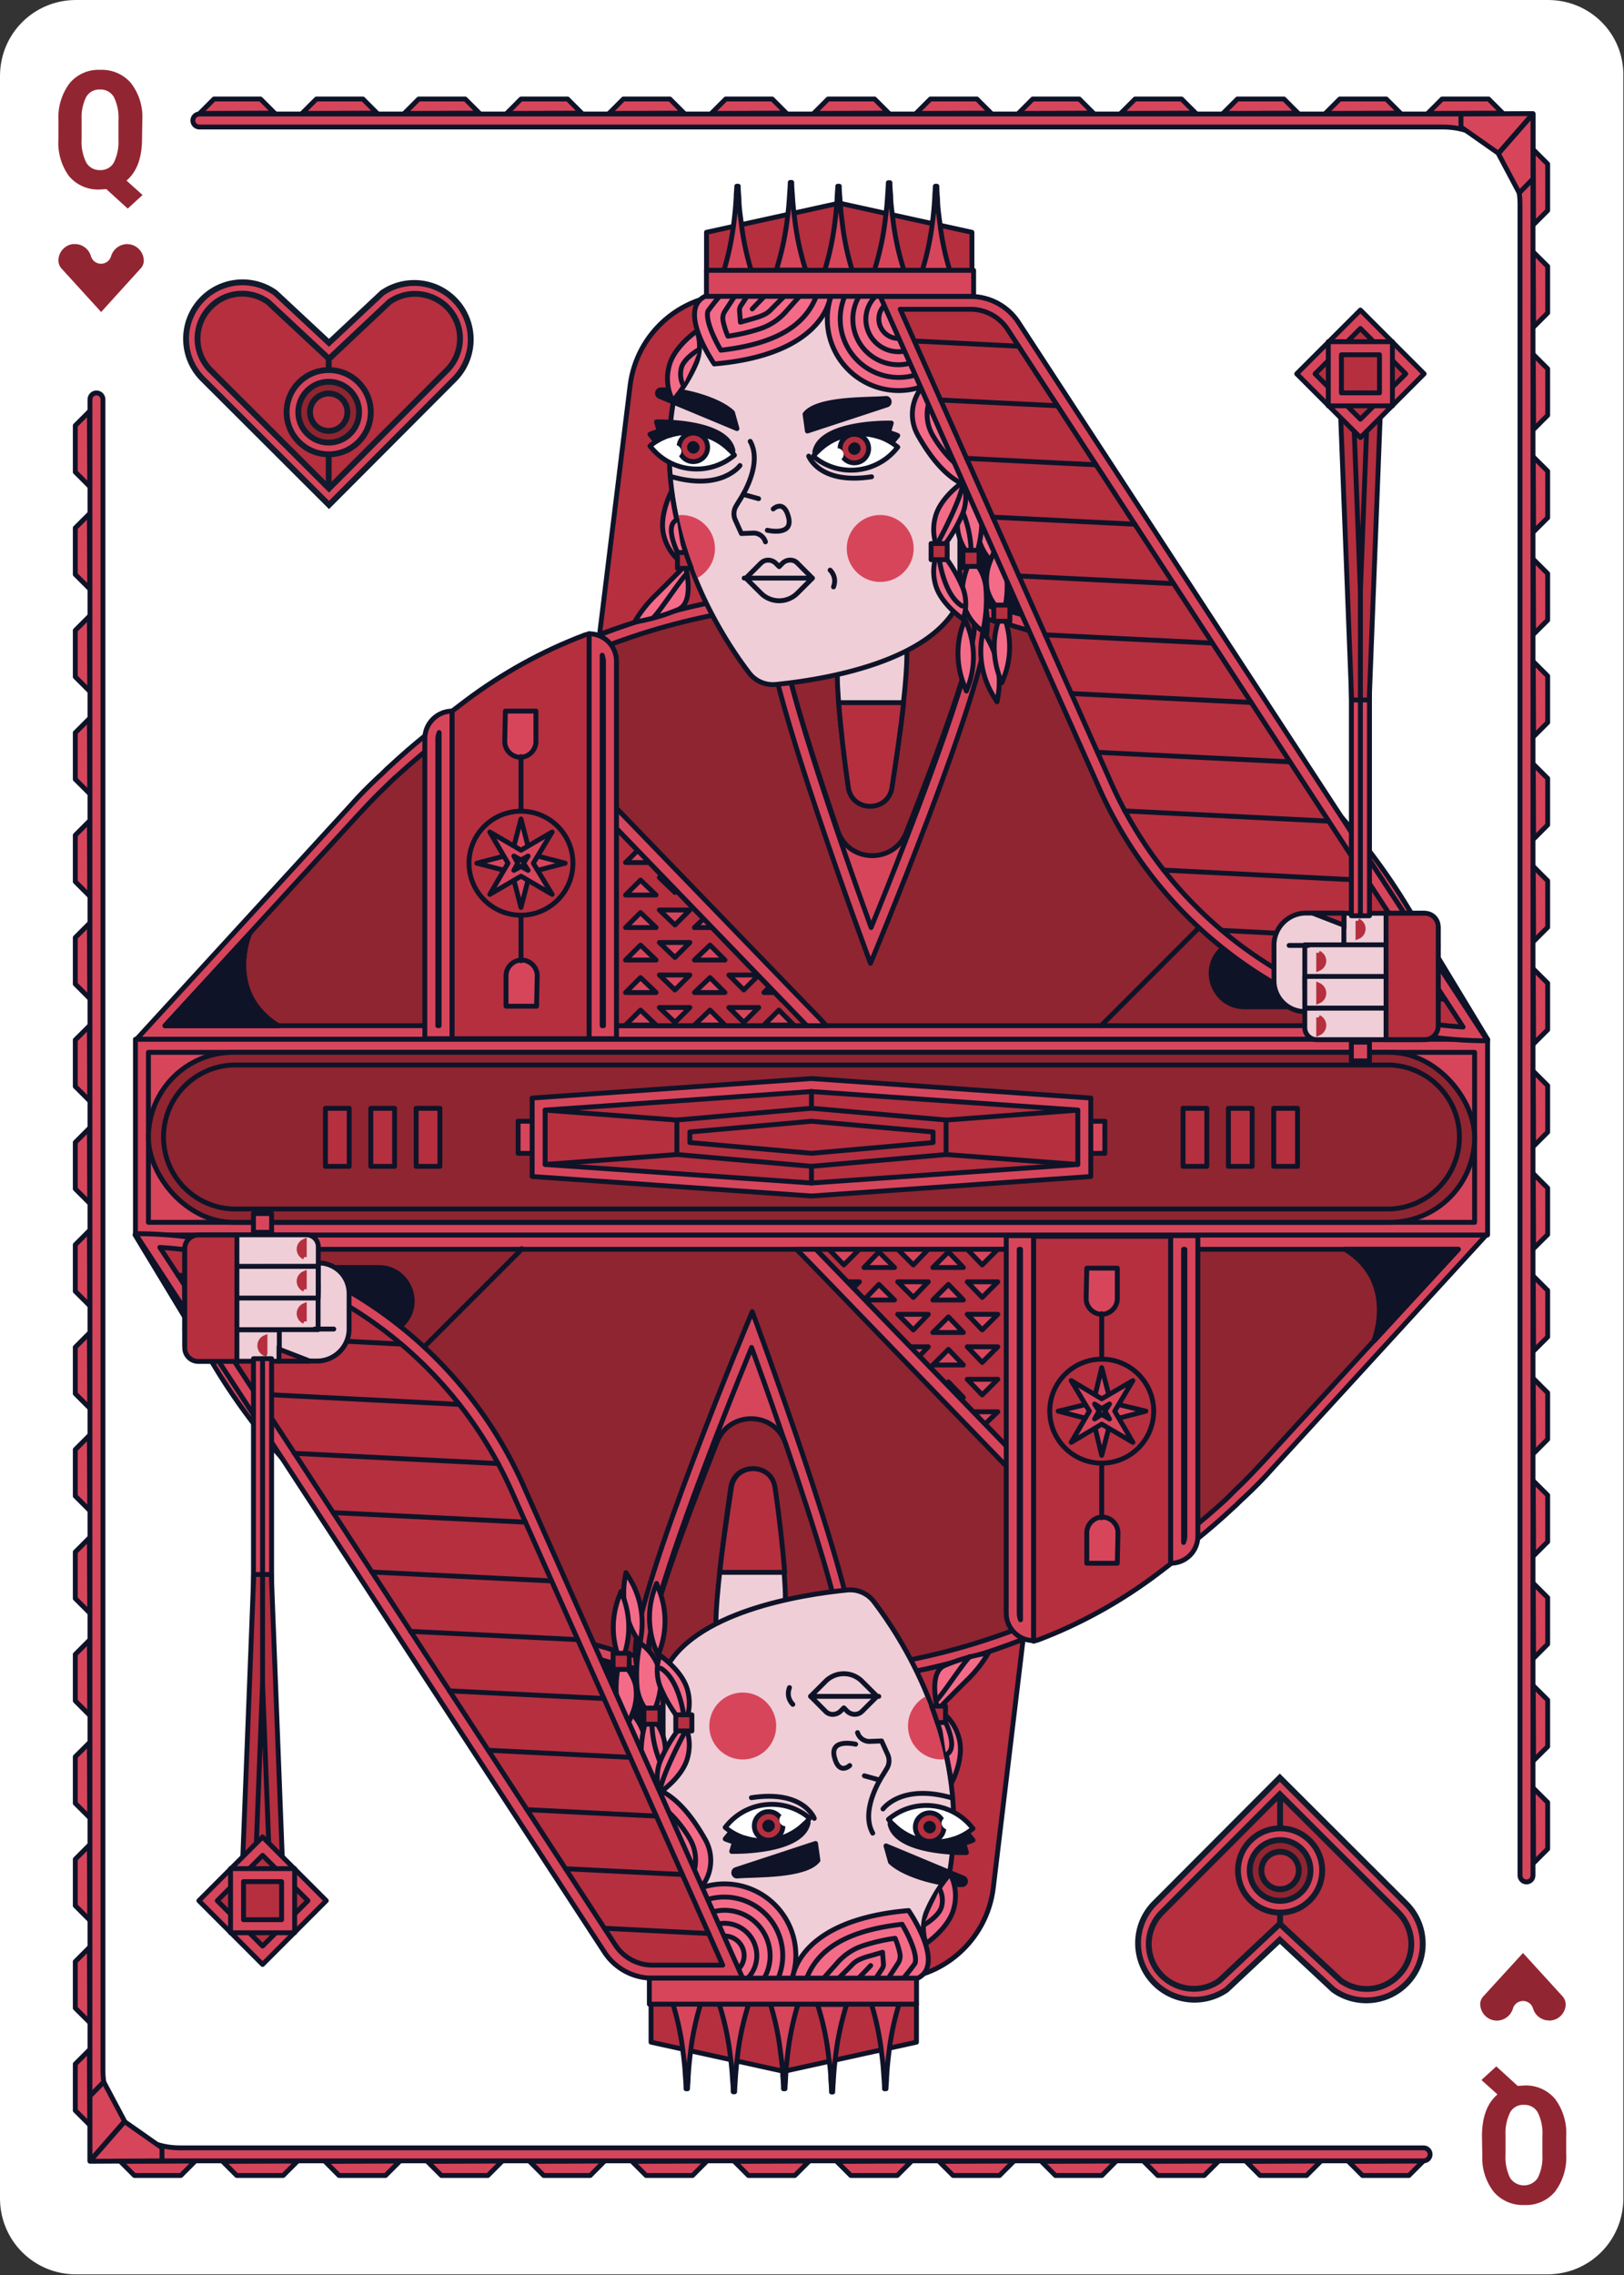 <svg xmlns="http://www.w3.org/2000/svg" width="250" height="350" id="hearts-Queen" class="common-effect-32"><rect width="100%" height="100%" fill="#333333" stroke="none"/><defs fill="#000000" style=""></defs><g id="card-canvas" transform="matrix(1,0,0,1,0,0)" class="Cards/canvas.svg" fill="#000000" style=""><g fill="#000000" style=""><path fill="#ffffff" id="card-canvas-base" d="M238.3 0H11.7C5.2 0 0 5.2 0 11.7v326.5c0 6.5 5.2 11.7 11.7 11.7h226.5c6.5 0 11.7-5.2 11.7-11.7V11.7C250 5.2 244.8 0 238.3 0z" style=""></path></g></g><g id="frame" transform="matrix(1,0,0,1,0,0)" class="Standards/Frames/Common/frame-02.svg" fill="#000000" style=""><path d="M13.85 332.44V61.45c0-.55.45-1 1-1s1 .45 1 1v257.16c0 6.53 5.29 11.83 11.83 11.83h191.47c.55 0 1 .45 1 1s-.45 1-1 1H13.85Z" style="stroke-linecap: round; stroke-linejoin: round; stroke-width: 0.75px;" fill="#d7455b" stroke="#0f1328"></path><path style="stroke-linecap: round; stroke-linejoin: round; stroke-width: 0.75px;" d="m13.85 332.44 5.33-6.1-3.21-6.04-2.12 2.17v9.97zm5.33-6.04-5.33 6.1 11.09-.06v-2l-5.76-4.04zM235.99 17.54v270.99c0 .55-.45 1-1 1s-1-.45-1-1V31.37c0-6.53-5.29-11.83-11.83-11.83H30.69c-.55 0-1-.45-1-1s.45-1 1-1h205.3Z" fill="#d7455b" stroke="#0f1328"></path><path style="stroke-linecap: round; stroke-linejoin: round; stroke-width: 0.75px;" d="m235.99 17.54-5.33 6.1 3.21 6.04 2.12-2.17v-9.97zm-5.33 6.04 5.33-6.1-11.09.06v2l5.76 4.04zM30.73 17.45l2.22-2.22h7.15l2.17 2.17-11.54.05zm15.76 0 2.22-2.22h7.15l2.17 2.17-11.54.05zm15.75 0 2.22-2.22h7.15l2.17 2.17-11.54.05zm15.76 0 2.21-2.22h7.16l2.17 2.17-11.54.05zm15.75 0 2.22-2.22h7.15l2.17 2.17-11.54.05zm15.75 0 2.22-2.22h7.15l2.17 2.17-11.54.05zm15.76 0 2.22-2.22h7.15l2.17 2.17-11.54.05zm15.75 0 2.22-2.22h7.15l2.17 2.17-11.54.05zm15.76 0 2.21-2.22h7.16l2.17 2.17-11.54.05zm15.75 0 2.22-2.22h7.15l2.17 2.17-11.54.05zm15.75 0 2.22-2.22h7.16l2.16 2.17-11.54.05zm15.76 0 2.22-2.22h7.15l2.17 2.17-11.54.05zm15.75 0 2.22-2.22h7.15l2.17 2.17-11.54.05zm16.25 5.56 2.22 2.22v7.15l-2.17 2.17-.05-11.54zm0 15.76 2.22 2.21v7.16l-2.17 2.17-.05-11.54zm0 15.75 2.22 2.22v7.15l-2.17 2.17-.05-11.54zm0 15.76 2.22 2.21v7.16l-2.17 2.16-.05-11.53zm0 15.75 2.22 2.22v7.15l-2.17 2.17-.05-11.54zm0 15.75 2.22 2.22v7.15l-2.17 2.17-.05-11.54zm0 15.76 2.22 2.22v7.15l-2.17 2.17-.05-11.54zm0 15.75 2.22 2.22v7.15l-2.17 2.17-.05-11.54zm0 15.76 2.22 2.21v7.16l-2.17 2.17-.05-11.54zm0 15.75 2.22 2.22v7.15l-2.17 2.17-.05-11.54zm0 15.75 2.22 2.22v7.16l-2.17 2.16-.05-11.54zm0 15.76 2.22 2.22v7.15l-2.17 2.17-.05-11.54zm0 15.75 2.22 2.22v7.15l-2.17 2.17-.05-11.54zm0 15.76 2.22 2.21v7.16l-2.17 2.17-.05-11.54zm0 15.75 2.22 2.22v7.15l-2.17 2.17-.05-11.54zm0 15.76 2.22 2.21v7.16l-2.17 2.16-.05-11.53zm0 15.75 2.22 2.22v7.15l-2.17 2.17-.05-11.54zm-16.92 57.39-2.22 2.22h-7.15l-2.17-2.17 11.54-.05zm-15.76 0-2.22 2.22h-7.15l-2.17-2.17 11.54-.05zm-15.75 0-2.22 2.22h-7.15l-2.17-2.17 11.54-.05zm-15.76 0-2.21 2.22h-7.16l-2.17-2.17 11.54-.05zm-15.75 0-2.22 2.22h-7.15l-2.17-2.17 11.54-.05zm-15.75 0-2.22 2.22h-7.15l-2.17-2.17 11.54-.05zm-15.76 0-2.22 2.22h-7.15l-2.17-2.17 11.54-.05zm-15.75 0-2.22 2.22h-7.15l-2.17-2.17 11.54-.05zm-15.76 0-2.21 2.22H83.7l-2.17-2.17 11.54-.05zm-15.75 0-2.22 2.22h-7.15l-2.17-2.17 11.54-.05zm-15.75 0-2.22 2.22h-7.16l-2.16-2.17 11.54-.05zm-15.76 0-2.22 2.22h-7.15l-2.17-2.17 11.54-.05zm-15.75 0-2.22 2.22h-7.15l-2.17-2.17 11.54-.05zm-16.25-5.56-2.22-2.22v-7.15l2.17-2.17.05 11.54zm0-15.76-2.22-2.21v-7.16l2.17-2.17.05 11.54zm0-15.75-2.22-2.22v-7.15l2.17-2.17.05 11.54zm0-15.76-2.22-2.21v-7.16l2.17-2.16.05 11.53zm0-15.75-2.22-2.22v-7.15l2.17-2.17.05 11.54zm0-15.75-2.22-2.22v-7.15l2.17-2.17.05 11.54zm0-15.76-2.22-2.22v-7.15l2.17-2.17.05 11.54zm0-15.75-2.22-2.22v-7.15l2.17-2.17.05 11.54zm0-15.76-2.22-2.21v-7.16l2.17-2.17.05 11.54zm0-15.75-2.22-2.22v-7.15l2.17-2.17.05 11.54zm0-15.75-2.22-2.22v-7.16l2.17-2.16.05 11.54zm0-15.76-2.22-2.22v-7.15l2.17-2.17.05 11.54zm0-15.75-2.22-2.22v-7.15l2.17-2.17.05 11.54zm0-15.76-2.22-2.21v-7.16l2.17-2.17.05 11.54zm0-15.75-2.22-2.22v-7.15l2.17-2.17.05 11.54zm0-15.76-2.22-2.21v-7.16l2.17-2.16.05 11.53zm0-15.75-2.22-2.22v-7.15l2.17-2.17.05 11.54z" fill="#d7455b" stroke="#0f1328"></path></g><g id="suit" transform="matrix(1,0,0,1,0,0)" class="Cards/Suits/hearts.svg" fill="#000000" style=""><path d="M9.49 41.33A1.86 1.86 0 0 1 9 40a2.55 2.55 0 0 1 2.25-2.45h.32A2.58 2.58 0 0 1 14 39.43a1.62 1.62 0 0 0 3.1 0 2.61 2.61 0 0 1 2.36-1.87h.1a2.57 2.57 0 0 1 2.57 2.57 1.76 1.76 0 0 1-.5 1.19L15.57 48ZM240.51 307.1a1.9 1.9 0 0 1 .51 1.3 2.55 2.55 0 0 1-2.25 2.44 1.71 1.71 0 0 1-.32 0A2.58 2.58 0 0 1 236 309a1.61 1.61 0 0 0-1.55-1.16 1.63 1.63 0 0 0-1.55 1.16 2.61 2.61 0 0 1-2.36 1.86h-.1a2.57 2.57 0 0 1-2.57-2.56 1.76 1.76 0 0 1 .5-1.19l6.08-6.65Z" style="" fill="#b52f3f"></path><path d="M9.49 41.33A1.86 1.86 0 0 1 9 40a2.55 2.55 0 0 1 2.25-2.45h.32A2.58 2.58 0 0 1 14 39.43a1.62 1.62 0 0 0 3.1 0 2.61 2.61 0 0 1 2.36-1.87h.1a2.57 2.57 0 0 1 2.57 2.57 1.76 1.76 0 0 1-.5 1.19L15.57 48ZM240.51 307.1a1.9 1.9 0 0 1 .51 1.3 2.55 2.55 0 0 1-2.25 2.44 1.71 1.71 0 0 1-.32 0A2.58 2.58 0 0 1 236 309a1.61 1.61 0 0 0-1.55-1.16 1.63 1.63 0 0 0-1.55 1.16 2.61 2.61 0 0 1-2.36 1.86h-.1a2.57 2.57 0 0 1-2.57-2.56 1.76 1.76 0 0 1 .5-1.19l6.08-6.65Z" style="opacity: 0.2;" fill="#000000"></path></g><g id="card-value" transform="matrix(1,0,0,1,0,0)" class="Cards/Queen.svg" fill="#000000" style=""><path d="M21.86 21.33q0 4.43-2.39 6.45L21.94 30l-2.28 2.09-3.29-3-1 .06a5.84 5.84 0 0 1-4.75-2.06A8.72 8.72 0 0 1 9 21.37v-2.8a8.78 8.78 0 0 1 1.71-5.75 5.79 5.79 0 0 1 4.74-2.07 5.89 5.89 0 0 1 4.68 2 8.47 8.47 0 0 1 1.78 5.59Zm-3.62-2.78a7.26 7.26 0 0 0-.7-3.61 2.34 2.34 0 0 0-2.14-1.17 2.31 2.31 0 0 0-2.13 1.14 7 7 0 0 0-.71 3.45v3a7.27 7.27 0 0 0 .71 3.64 2.34 2.34 0 0 0 2.15 1.17A2.29 2.29 0 0 0 17.53 25a7.25 7.25 0 0 0 .71-3.55ZM228.14 328.67q0-4.43 2.39-6.45l-2.47-2.22 2.28-2.09 3.29 3 1-.06a5.84 5.84 0 0 1 4.75 2.06 8.71 8.71 0 0 1 1.72 5.7v2.8a8.78 8.78 0 0 1-1.71 5.75 5.79 5.79 0 0 1-4.74 2.07 5.89 5.89 0 0 1-4.68-2 8.47 8.47 0 0 1-1.78-5.59Zm3.62 2.78a7.26 7.26 0 0 0 .7 3.61 2.55 2.55 0 0 0 3.53.74 2.38 2.38 0 0 0 .74-.74 7 7 0 0 0 .71-3.45v-3a7.17 7.17 0 0 0-.71-3.62 2.34 2.34 0 0 0-2.15-1.17 2.29 2.29 0 0 0-2.11 1.16 7.25 7.25 0 0 0-.71 3.55Z" style="" fill="#b52f3f"></path><path d="M21.86 21.33q0 4.43-2.39 6.45L21.94 30l-2.28 2.09-3.29-3-1 .06a5.84 5.84 0 0 1-4.75-2.06A8.72 8.72 0 0 1 9 21.37v-2.8a8.78 8.78 0 0 1 1.71-5.75 5.79 5.79 0 0 1 4.74-2.07 5.89 5.89 0 0 1 4.68 2 8.47 8.47 0 0 1 1.78 5.59Zm-3.62-2.78a7.26 7.26 0 0 0-.7-3.61 2.34 2.34 0 0 0-2.14-1.17 2.31 2.31 0 0 0-2.13 1.14 7 7 0 0 0-.71 3.45v3a7.27 7.27 0 0 0 .71 3.64 2.34 2.34 0 0 0 2.15 1.17A2.29 2.29 0 0 0 17.53 25a7.25 7.25 0 0 0 .71-3.55ZM228.14 328.67q0-4.43 2.39-6.45l-2.47-2.22 2.28-2.09 3.29 3 1-.06a5.84 5.84 0 0 1 4.75 2.06 8.71 8.71 0 0 1 1.72 5.7v2.8a8.78 8.78 0 0 1-1.71 5.75 5.79 5.79 0 0 1-4.74 2.07 5.89 5.89 0 0 1-4.68-2 8.47 8.47 0 0 1-1.78-5.59Zm3.62 2.78a7.26 7.26 0 0 0 .7 3.61 2.55 2.55 0 0 0 3.53.74 2.38 2.38 0 0 0 .74-.74 7 7 0 0 0 .71-3.45v-3a7.17 7.17 0 0 0-.71-3.62 2.34 2.34 0 0 0-2.15-1.17 2.29 2.29 0 0 0-2.11 1.16 7.25 7.25 0 0 0-.71 3.55Z" style="opacity: 0.2;" fill="#000000"></path></g><g transform="matrix(0.9,0,0,0.9,28.145,42.93)" fill="#000000" style=""><g id="pip" transform="matrix(1,0,0,1,0,0)" class="Standards/Pips/Common/core/h-01.svg" fill="#000000" style=""><path d="M46.57 17 25 38.62 3.33 17A9.66 9.66 0 0 1 15.84 2.37L25 10.9l9.11-8.53A9.66 9.66 0 0 1 46.57 17Z" style="stroke-miterlimit: 10;" fill="#d7455b" stroke="#121b2c"></path><path d="M4.75 15.59a7.66 7.66 0 0 1 0-10.82 7.56 7.56 0 0 1 5.38-2.27 7.69 7.69 0 0 1 4.44 1.42L25 13.64l10.33-9.72a7.62 7.62 0 0 1 4.38-1.39 7.86 7.86 0 0 1 5.46 2.24 7.65 7.65 0 0 1 0 10.82L25 35.79Z" style="stroke-miterlimit: 10;" fill="#b52f3f" stroke="#121b2c"></path><path style="fill: none; stroke-miterlimit: 10;" d="M24.95 26.96v8.83M24.95 26.96V13.64" stroke="#121b2c"></path><circle cx="24.95" cy="22.76" r="7.2" style="stroke-miterlimit: 10;" fill="#d7455b" stroke="#121b2c"></circle><circle cx="24.95" cy="22.76" r="5.2" style="stroke-miterlimit: 10;" fill="#8f2530" stroke="#121b2c"></circle><circle cx="24.95" cy="22.76" r="3.2" style="stroke-miterlimit: 10;" fill="#b52f3f" stroke="#121b2c"></circle></g></g><g transform="matrix(-0.9,0,0,-0.9,219.515,308.249)" fill="#000000" style=""><g id="gSl8fea3h12oa" transform="matrix(1,0,0,1,0,0)" class="Standards/Pips/Common/core/h-01.svg" fill="#000000" style=""><path d="M46.57 17 25 38.62 3.33 17A9.66 9.66 0 0 1 15.84 2.37L25 10.9l9.11-8.53A9.66 9.66 0 0 1 46.57 17Z" style="stroke-miterlimit: 10;" fill="#d7455b" stroke="#121b2c"></path><path d="M4.75 15.59a7.66 7.66 0 0 1 0-10.82 7.56 7.56 0 0 1 5.38-2.27 7.69 7.69 0 0 1 4.44 1.42L25 13.64l10.33-9.72a7.62 7.62 0 0 1 4.38-1.39 7.86 7.86 0 0 1 5.46 2.24 7.65 7.65 0 0 1 0 10.82L25 35.79Z" style="stroke-miterlimit: 10;" fill="#b52f3f" stroke="#121b2c"></path><path style="fill: none; stroke-miterlimit: 10;" d="M24.95 26.96v8.83M24.95 26.96V13.64" stroke="#121b2c"></path><circle cx="24.95" cy="22.76" r="7.2" style="stroke-miterlimit: 10;" fill="#d7455b" stroke="#121b2c"></circle><circle cx="24.95" cy="22.76" r="5.2" style="stroke-miterlimit: 10;" fill="#8f2530" stroke="#121b2c"></circle><circle cx="24.95" cy="22.76" r="3.2" style="stroke-miterlimit: 10;" fill="#b52f3f" stroke="#121b2c"></circle></g></g><g id="champion" fill="#000000" style=""><g id="body" transform="matrix(1,0,0,1,0,0)" class="Standards/Bodies/Queen/Uncommon/body-03.svg" fill="#000000" style=""><defs fill="#000000" style=""><clipPath id="b" fill="#000000" style=""><path style="fill:none" d="M125.6 192.2h33.5v34.6l-29.7-30.7-.1-.1-3.7-3.8z"></path></clipPath></defs><g fill="#000000" style=""><g fill="#000000" style=""><g fill="#000000" style=""><g fill="#000000" style=""><path style="stroke-linecap: round; stroke-linejoin: round; stroke-width: 0.75px;" d="M161.3 68.6h-13.5v27.3l23.5 10-10-37.3z" fill="#0f1328" stroke="#0f1328"></path><g fill="#000000" style=""><g fill="#000000" style=""><path d="M216.9 139.9c-3.6-6-7.8-11.5-12.5-16.5-.6-.6-1.1-1.2-1.7-1.8-.7-.8-1.5-1.5-2.2-2.2l-.1-.1-.1-.1c-.4-.3-.7-.7-1.1-1l-.3-.3c-2.3-2.2-4.8-4.2-7.3-6.2-.2-.2-.4-.3-.7-.5-10.4-7.8-22.2-13.6-34.9-17-24.3-6.5-49.7-3.8-71.5 6.9-8.9 4.3-17.1 9.9-24.5 16.8-.6.5-1.1 1.1-1.7 1.6-1.5 1.4-3 2.9-4.4 4.5L21 159.9h208l-12.1-20h0Z" style="stroke-linecap: round; stroke-linejoin: round; stroke-width: 0.75px;" fill="#d7455b" stroke="#0f1328"></path><path d="M225.4 157.8h-200l29.8-32.5c1.4-1.5 2.8-3 4.3-4.4.6-.6 1.1-1.1 1.7-1.6 7.2-6.6 15.3-12.2 24.1-16.4 13.7-6.7 28.9-10.2 44.1-10.2 8.8 0 17.5 1.2 26 3.4l.9.3c8.6 2.4 16.7 5.9 24.3 10.4 3.1 1.8 6.1 3.8 9 6l.6.5c2.5 1.9 4.9 3.9 7.2 6.1l.3.3c.4.4.8.7 1.1 1.1l.2.2 2.2 2.2c.6.6 1.1 1.2 1.7 1.7 4.6 5 8.8 10.5 12.3 16.2l10.2 16.7h0Z" style="stroke-linecap: round; stroke-linejoin: round; stroke-width: 0.75px;" fill="#8f2530" stroke="#0f1328"></path><path d="M42.8 157.8H25.4l13-14.1h0c-.2.4-3.6 9.1 4.4 14.1h0Z" style="stroke-linecap: round; stroke-linejoin: round; stroke-width: 0.75px;" fill="#8f2530" stroke="#0f1328"></path><path d="M212.8 147c0 3.7-2.6 7.1-6.4 7.9h-14.8c-4.6 0-6.9-5.6-3.6-8.8l9.9-9.9 2.5-2.5h0c1.4-1.4 3.7-1.3 4.9.2 2.3 2.8 4.4 5.8 6.4 8.9.7 1.4 1.1 2.8 1.1 4.2h0ZM42.8 157.8H25.4l13-14.1c-.2.4-3.6 9.1 4.4 14.1h0Z" style="stroke-linecap: round; stroke-linejoin: round; stroke-width: 0.75px;" fill="#0f1328" stroke="#0f1328"></path></g><path d="M104.7 57.1c-3.9 14.1-.2 26.8 4.1 35.7-5.6 1.2-11.1 2.8-16.5 4.8L97 59.3c1-8 7.8-14 15.8-14h5.6c-11.7-.1-13.7 11.8-13.7 11.8Z" style="stroke-linecap: round; stroke-linejoin: round; stroke-width: 0.75px;" fill="#b52f3f" stroke="#0f1328"></path></g><g fill="#000000" style=""><path d="M134 148.2s-15.9-42.6-15.9-52c0-2.9.7-5.7 2.1-8.2 5.3-.9 10.8-1.4 16.2-1.4 4.4 0 8.9.3 13.2.9 1.5 2.6 2.4 5.6 2.4 8.6-.1 9.4-18 52.1-18 52.1h0Z" style="stroke-linecap: round; stroke-linejoin: round; stroke-width: 0.75px;" fill="#d7455b" stroke="#0f1328"></path><path d="M134.1 142.7c-5.1-14-14-40-14-46.5 0-2.2.5-4.4 1.4-6.3 4.9-.8 9.9-1.2 14.9-1.2 4 0 8 .3 12 .8 1.1 2.1 1.6 4.4 1.6 6.8-.1 6.4-10.2 32.4-15.9 46.4Z" style="stroke-linecap: round; stroke-linejoin: round; stroke-width: 0.75px;" fill="#d7455b" stroke="#0f1328"></path><path d="M139.5 128.1c-1.9 4.8-8.8 4.7-10.5-.2-4.4-12.8-8.9-27-8.9-31.7 0-2.2.5-4.4 1.4-6.3 4.9-.8 9.9-1.2 14.9-1.2 4 0 8 .3 12 .8 1.1 2.1 1.6 4.4 1.6 6.8-.1 4.6-5.4 18.9-10.5 31.8h0Z" style="stroke-linecap: round; stroke-linejoin: round; stroke-width: 0.75px;" fill="#8f2530" stroke="#0f1328"></path></g><path d="M137.3 121.1c-.6 3.8-6.1 3.8-6.7 0-.9-6.7-1.7-13.4-1.7-17.1 0-2.9-4.2-13.5-3.4-15.9 3-.9 6.1-1.4 9.2-1.4 2.5 0 5.1.3 7.5.9.9 2.6-2.6 9.5-2.6 12.5.1 4.1-1 12.7-2.3 21h0Z" style="stroke-linecap: round; stroke-linejoin: round; stroke-width: 0.75px;" fill="#efced7" stroke="#0f1328"></path><path d="M69.6 109.4h0v50.4h-4.2v-46.2c0-2.3 1.9-4.2 4.2-4.2Z" style="stroke-linecap: round; stroke-linejoin: round; stroke-width: 0.75px;" fill="#d7455b" stroke="#0f1328"></path><path d="M67.4 157.8v-44.2c0-.3.1-.6.2-.9v45.1h-.2Z" style="stroke-linecap: round; stroke-linejoin: round; stroke-width: 0.75px;" fill="#d7455b" stroke="#0f1328"></path><path d="M90.7 159.8H69.6v-50.4l2.1-1.6c5.6-4.2 11.7-7.6 18.3-10.1l.7-.2v62.3h0Z" style="stroke-linecap: round; stroke-linejoin: round; stroke-width: 0.75px;" fill="#b52f3f" stroke="#0f1328"></path><g fill="#000000" style=""><path style="stroke-linecap: round; stroke-linejoin: round; stroke-width: 0.75px;" d="M124.2 157.8H90.7v-34.7l29.7 30.8.2.1 3.6 3.8z" fill="#b52f3f" stroke="#0f1328"></path><g fill="#000000" style=""><g fill="#000000" style=""><g fill="#000000" style=""><path style="stroke-linecap: round; stroke-linejoin: round; stroke-width: 0.75px;" d="m101 157.7-2.4-2.3-2.3 2.3h4.7zM101 152.7l-2.4-2.3-2.3 2.3h4.7zM101 147.7l-2.4-2.3-2.3 2.3h4.7zM101 142.7l-2.4-2.3-2.3 2.3h4.7zM101 137.7l-2.4-2.3-2.3 2.3h4.7zM101 132.7l-2.4-2.3-2.3 2.3h4.7z" fill="#d7455b" stroke="#0f1328"></path></g><g fill="#000000" style=""><path style="stroke-linecap: round; stroke-linejoin: round; stroke-width: 0.75px;" d="M105.2 135h-3.7l2.4 2.3.3-.3 1.5-1.5M101.5 140l2.4 2.3 2.3-2.3h-4.7zM101.5 145l2.4 2.3 2.3-2.3h-4.7zM101.5 150l2.4 2.3 2.3-2.3h-4.7zM101.5 155l2.4 2.3 2.3-2.3h-4.7z" fill="#d7455b" stroke="#0f1328"></path></g></g><g fill="#000000" style=""><g fill="#000000" style=""><path style="stroke-linecap: round; stroke-linejoin: round; stroke-width: 0.75px;" d="m111.6 157.7-2.3-2.3-2.4 2.3h4.7zM111.6 152.7l-2.3-2.3-2.4 2.3h4.7zM111.6 147.7l-2.3-2.3-2.4 2.3h4.7zM111.6 142.7l-2.3-2.3-2.4 2.3h4.7z" fill="#d7455b" stroke="#0f1328"></path></g><g fill="#000000" style=""><path style="stroke-linecap: round; stroke-linejoin: round; stroke-width: 0.75px;" d="m112.2 150 2.3 2.3 2.3-2.3h-4.6zM112.2 155l2.3 2.3 2.3-2.3h-4.6z" fill="#d7455b" stroke="#0f1328"></path></g></g><g fill="#000000" style=""><path style="stroke-linecap: round; stroke-linejoin: round; stroke-width: 0.75px;" d="m122.2 157.7-2.3-2.3-2.3 2.3h4.6zM122.2 152.7l-2.3-2.3-2.3 2.3h4.6z" fill="#d7455b" stroke="#0f1328"></path></g></g><path style="stroke-linecap: round; stroke-linejoin: round; stroke-width: 0.75px;" d="M127.2 157.8h-3l-33.5-34.7h3l29.3 30.3 3.3 3.4.9 1z" fill="#d7455b" stroke="#0f1328"></path></g></g><path d="M90.7 97.5h0c2.3 0 4.2 1.9 4.2 4.2v58.1h-4.2V97.5h0Z" style="stroke-linecap: round; stroke-linejoin: round; stroke-width: 0.75px;" fill="#d7455b" stroke="#0f1328"></path><path d="M92.7 157.8v-57c.1.3.2.6.2.9v56.1h-.2Z" style="stroke-linecap: round; stroke-linejoin: round; stroke-width: 0.75px;" fill="#d7455b" stroke="#0f1328"></path></g><g fill="#000000" style=""><path d="M77.8 109.4h4.7v4.7c0 1.3-1.1 2.4-2.4 2.4h0c-1.3 0-2.4-1.1-2.4-2.4l.1-4.7h0ZM82.6 154.8h-4.7v-4.7c0-1.3 1.1-2.4 2.4-2.4h0c1.3 0 2.4 1.1 2.4 2.4l-.1 4.7h0Z" style="stroke-linecap: round; stroke-linejoin: round; stroke-width: 0.75px;" fill="#d7455b" stroke="#0f1328"></path><path style="fill: none; stroke-linecap: round; stroke-linejoin: round; stroke-width: 0.75px;" d="M80.2 116.4v31.4" stroke="#0f1328"></path></g><circle cx="80.2" cy="132.8" r="8" style="stroke-linecap: round; stroke-linejoin: round; stroke-width: 0.75px;" fill="#b52f3f" stroke="#0f1328"></circle><g fill="#000000" style=""><path style="stroke-linecap: round; stroke-linejoin: round; stroke-width: 0.75px;" d="m80.2 139.6-1.4-5.4-5.4-1.4 5.4-1.4 1.4-5.4 1.4 5.4 5.4 1.4-5.4 1.4-1.4 5.4z" fill="#d7455b" stroke="#0f1328"></path><path style="stroke-linecap: round; stroke-linejoin: round; stroke-width: 0.75px;" d="m75.4 137.6 2.8-4.8-2.8-4.8 4.8 2.8L85 128l-2.9 4.8 2.9 4.8-4.8-2.8-4.8 2.8z" fill="#d7455b" stroke="#0f1328"></path><path style="stroke-linecap: round; stroke-linejoin: round; stroke-width: 0.75px;" d="m79.1 133.9.6-1.1-.6-1.1 1.1.6 1.1-.6-.7 1.1.7 1.1-1.1-.6-1.1.6z" fill="#d7455b" stroke="#0f1328"></path></g><path d="M139.1 108.1c-.4 3.9-1.1 8.5-1.8 13.1-.6 3.8-6.1 3.8-6.7 0-.7-4.7-1.2-9.4-1.5-13.1h10Z" style="stroke-linecap: round; stroke-linejoin: round; stroke-width: 0.75px;" fill="#b52f3f" stroke="#0f1328"></path></g><path style="fill: none; stroke-linecap: round; stroke-linejoin: round; stroke-width: 0.75px;" d="M169.5 157.8h0l33.3-33.3" stroke="#0f1328"></path></g><g fill="#000000" style=""><g fill="#000000" style=""><g fill="#000000" style=""><g fill="#000000" style=""><path style="stroke-linecap: round; stroke-linejoin: round; stroke-width: 0.75px;" d="M88.5 281.3h13.6V254l-23.6-10 10 37.3z" fill="#0f1328" stroke="#0f1328"></path><g fill="#000000" style=""><g fill="#000000" style=""><path d="M32.9 210c3.6 6 7.8 11.5 12.5 16.5.5.6 1.1 1.2 1.7 1.8.7.8 1.5 1.5 2.2 2.2l.1.1.1.1c.4.4.7.7 1.1 1l.3.3c2.3 2.2 4.8 4.2 7.3 6.2.2.2.5.3.7.5 10.4 7.8 22.2 13.6 34.9 17 24.3 6.5 49.7 3.8 71.5-6.9 8.9-4.3 17.1-9.9 24.5-16.8.6-.5 1.1-1.1 1.7-1.6 1.5-1.4 3-2.9 4.4-4.5l32.9-35.9h-208l12.1 20h0Z" style="stroke-linecap: round; stroke-linejoin: round; stroke-width: 0.75px;" fill="#d7455b" stroke="#0f1328"></path><path d="M24.4 192.2h200l-29.8 32.5c-1.4 1.5-2.8 3-4.3 4.4l-1.6 1.6c-7.2 6.6-15.3 12.2-24.1 16.4-13.7 6.7-28.9 10.2-44.1 10.2-8.8 0-17.5-1.1-26-3.4l-.9-.3c-8.6-2.4-16.7-5.9-24.3-10.4-3.1-1.8-6.1-3.8-9-6l-.7-.5c-2.5-1.9-4.9-3.9-7.2-6.1l-.3-.3c-.4-.4-.8-.7-1.1-1.1l-.2-.2-2.2-2.2-1.7-1.7c-4.7-5-8.8-10.5-12.3-16.2l-10.2-16.7h0Z" style="stroke-linecap: round; stroke-linejoin: round; stroke-width: 0.75px;" fill="#8f2530" stroke="#0f1328"></path><path d="M207.1 192.2h17.4l-13 14.1h0c.2-.5 3.5-9.2-4.4-14.1h0Z" style="stroke-linecap: round; stroke-linejoin: round; stroke-width: 0.75px;" fill="#8f2530" stroke="#0f1328"></path><path d="M37.1 202.9c0-3.7 2.6-7.1 6.4-7.9h14.8c4.6 0 6.9 5.6 3.6 8.8l-9.9 9.9-2.5 2.5h0c-1.4 1.4-3.7 1.3-4.9-.2-2.3-2.8-4.5-5.8-6.4-8.9-.8-1.4-1.1-2.8-1.1-4.2h0ZM207.1 192.2h17.4l-13 14.1c.2-.5 3.5-9.2-4.4-14.1Z" style="stroke-linecap: round; stroke-linejoin: round; stroke-width: 0.75px;" fill="#0f1328" stroke="#0f1328"></path></g><path d="M145.1 292.8c3.9-14.1.2-26.8-4.1-35.7 5.6-1.1 11.1-2.8 16.5-4.9l-4.6 38.3c-1 8-7.8 14-15.8 14h-5.6c11.7.2 13.7-11.7 13.6-11.7h0Z" style="stroke-linecap: round; stroke-linejoin: round; stroke-width: 0.75px;" fill="#b52f3f" stroke="#0f1328"></path></g><g fill="#000000" style=""><path d="M115.8 201.8s15.9 42.7 15.9 52c0 2.9-.7 5.7-2.1 8.2-5.3.9-10.8 1.4-16.2 1.4-4.4 0-8.9-.3-13.2-.9-1.5-2.6-2.4-5.6-2.4-8.6.1-9.5 18-52.1 18-52.1h0Z" style="stroke-linecap: round; stroke-linejoin: round; stroke-width: 0.75px;" fill="#d7455b" stroke="#0f1328"></path><path d="M115.7 207.3c5.1 14 14 40 14 46.5 0 2.2-.5 4.4-1.4 6.4-4.9.8-9.9 1.2-14.9 1.2-4 0-8-.3-12-.8-1.1-2.1-1.6-4.4-1.6-6.8.1-6.6 10.2-32.6 15.9-46.5h0Z" style="stroke-linecap: round; stroke-linejoin: round; stroke-width: 0.75px;" fill="#d7455b" stroke="#0f1328"></path><path d="M110.4 221.8c1.9-4.8 8.8-4.7 10.5.2 4.4 12.8 8.9 27 8.9 31.7 0 2.2-.5 4.4-1.4 6.4-4.9.8-9.9 1.2-14.9 1.2-4 0-8-.3-12-.8-1.1-2.1-1.6-4.4-1.6-6.8 0-4.7 5.4-19 10.5-31.9h0Z" style="stroke-linecap: round; stroke-linejoin: round; stroke-width: 0.75px;" fill="#8f2530" stroke="#0f1328"></path></g><path d="M112.5 228.8c.6-3.8 6.1-3.8 6.7 0 .9 6.7 1.7 13.4 1.7 17.1 0 2.9 4.2 13.5 3.4 16-3 .9-6.1 1.4-9.2 1.4-2.5 0-5.1-.3-7.5-.9-.9-2.6 2.6-9.5 2.6-12.5 0-4.2 1.1-12.8 2.3-21.1h0Z" style="stroke-linecap: round; stroke-linejoin: round; stroke-width: 0.75px;" fill="#efced7" stroke="#0f1328"></path><path d="M180.2 240.5h0v-50.4h4.2v46.2c0 2.4-1.9 4.2-4.2 4.2h0Z" style="stroke-linecap: round; stroke-linejoin: round; stroke-width: 0.75px;" fill="#d7455b" stroke="#0f1328"></path><path d="M182.4 192.2v44.2c0 .3-.1.6-.2.9v-45.1h.2Z" style="stroke-linecap: round; stroke-linejoin: round; stroke-width: 0.75px;" fill="#d7455b" stroke="#0f1328"></path><path d="M159.1 190.2h21.1v50.4l-2.1 1.6c-5.6 4.2-11.7 7.6-18.3 10.1l-.7.2v-62.3Z" style="stroke-linecap: round; stroke-linejoin: round; stroke-width: 0.75px;" fill="#b52f3f" stroke="#0f1328"></path><g fill="#000000" style=""><path style="stroke-linecap: round; stroke-linejoin: round; stroke-width: 0.75px;" d="M125.6 192.2h33.5v34.6l-29.7-30.7-.1-.1-3.7-3.8z" fill="#b52f3f" stroke="#0f1328"></path><g style="clip-path: url(&quot;#b&quot;);" fill="#000000"><g fill="#000000" style=""><g fill="#000000" style=""><g fill="#000000" style=""><path style="stroke-linecap: round; stroke-linejoin: round; stroke-width: 0.75px;" d="m148.9 192.2 2.3 2.4 2.4-2.4h-4.7zM148.9 197.2l2.3 2.4 2.4-2.4h-4.7zM148.9 202.2l2.3 2.4 2.4-2.4h-4.7zM148.9 207.2l2.3 2.4 2.4-2.4h-4.7zM148.9 212.2l2.3 2.4 2.4-2.4h-4.7zM148.9 217.2l2.3 2.3 2.4-2.3h-4.7z" fill="#d7455b" stroke="#0f1328"></path></g><g fill="#000000" style=""><path style="stroke-linecap: round; stroke-linejoin: round; stroke-width: 0.75px;" d="m148.3 215-2.3-2.4-2.4 2.4h4.7zM148.3 210l-2.3-2.4-2.4 2.4h4.7zM148.3 205l-2.3-2.4-2.4 2.4h4.7zM148.3 200l-2.3-2.4-2.4 2.4h4.7zM148.3 195l-2.3-2.4-2.4 2.4h4.7zM148.3 190l-2.3-2.4-2.4 2.4h4.7z" fill="#d7455b" stroke="#0f1328"></path></g></g><g fill="#000000" style=""><g fill="#000000" style=""><path style="stroke-linecap: round; stroke-linejoin: round; stroke-width: 0.75px;" d="m138.2 192.2 2.4 2.4 2.3-2.4h-4.7zM138.2 197.2l2.4 2.4 2.3-2.4h-4.7zM138.2 202.2l2.4 2.4 2.3-2.4h-4.7zM138.2 207.2l2.4 2.4 2.3-2.4h-4.7zM138.2 212.2l2.4 2.4 2.3-2.4h-4.7zM138.2 217.2l2.4 2.3 2.3-2.3h-4.7z" fill="#d7455b" stroke="#0f1328"></path></g><g fill="#000000" style=""><path style="stroke-linecap: round; stroke-linejoin: round; stroke-width: 0.75px;" d="m137.7 215-2.4-2.4-2.3 2.4h4.7zM137.7 210l-2.4-2.4-2.3 2.4h4.7zM137.7 205l-2.4-2.4-2.3 2.4h4.7zM137.7 200l-2.4-2.4-2.3 2.4h4.7zM137.7 195l-2.4-2.4-2.3 2.4h4.7zM137.7 190l-2.4-2.4-2.3 2.4h4.7z" fill="#d7455b" stroke="#0f1328"></path></g></g><g fill="#000000" style=""><g fill="#000000" style=""><path style="stroke-linecap: round; stroke-linejoin: round; stroke-width: 0.75px;" d="m127.6 192.2 2.3 2.4 2.4-2.4h-4.7zM127.6 197.2l2.3 2.4 2.4-2.4h-4.7zM127.6 202.2l2.3 2.4 2.4-2.4h-4.7zM127.6 207.2l2.3 2.4 2.4-2.4h-4.7zM127.6 212.2l2.3 2.4 2.4-2.4h-4.7zM127.6 217.2l2.3 2.3 2.4-2.3h-4.7z" fill="#d7455b" stroke="#0f1328"></path></g><g fill="#000000" style=""><path style="stroke-linecap: round; stroke-linejoin: round; stroke-width: 0.75px;" d="m127 215-2.3-2.4-2.4 2.4h4.7zM127 210l-2.3-2.4-2.4 2.4h4.7zM127 205l-2.3-2.4-2.4 2.4h4.7zM127 200l-2.3-2.4-2.4 2.4h4.7zM127 195l-2.3-2.4-2.4 2.4h4.7zM127 190l-2.3-2.4-2.4 2.4h4.7z" fill="#d7455b" stroke="#0f1328"></path></g></g></g></g><path style="stroke-linecap: round; stroke-linejoin: round; stroke-width: 0.75px;" d="M122.6 192.2h3l33.5 34.6h-3l-29.3-30.3-3.3-3.4-.9-.9z" fill="#d7455b" stroke="#0f1328"></path></g></g><path d="M159.1 252.4h0c-2.3 0-4.2-1.9-4.2-4.2v-58.1h4.2v62.3h0Z" style="stroke-linecap: round; stroke-linejoin: round; stroke-width: 0.75px;" fill="#d7455b" stroke="#0f1328"></path><path d="M157.1 192.2v57c-.1-.3-.2-.6-.2-.9v-56.1h.2Z" style="stroke-linecap: round; stroke-linejoin: round; stroke-width: 0.75px;" fill="#d7455b" stroke="#0f1328"></path></g><g fill="#000000" style=""><path d="M172 240.5h-4.7v-4.7c0-1.3 1.1-2.4 2.4-2.4h0c1.3 0 2.4 1.1 2.4 2.4l-.1 4.7h0ZM167.3 195.1h4.7v4.7c0 1.3-1.1 2.4-2.4 2.4h0c-1.3 0-2.4-1.1-2.4-2.4l.1-4.7h0Z" style="stroke-linecap: round; stroke-linejoin: round; stroke-width: 0.75px;" fill="#d7455b" stroke="#0f1328"></path><path style="fill: none; stroke-linecap: round; stroke-linejoin: round; stroke-width: 0.75px;" d="M169.6 233.5v-31.4" stroke="#0f1328"></path></g><circle cx="169.6" cy="217.1" r="8" style="stroke-linecap: round; stroke-linejoin: round; stroke-width: 0.75px;" fill="#b52f3f" stroke="#0f1328"></circle><g fill="#000000" style=""><path style="stroke-linecap: round; stroke-linejoin: round; stroke-width: 0.75px;" d="m169.6 210.4 1.4 5.4 5.4 1.3-5.4 1.4-1.4 5.4-1.3-5.4-5.4-1.4 5.4-1.3 1.3-5.4z" fill="#d7455b" stroke="#0f1328"></path><path style="stroke-linecap: round; stroke-linejoin: round; stroke-width: 0.75px;" d="m174.4 212.4-2.8 4.7 2.8 4.8-4.8-2.8-4.7 2.8 2.8-4.8-2.8-4.7 4.7 2.8 4.8-2.8z" fill="#d7455b" stroke="#0f1328"></path><path style="stroke-linecap: round; stroke-linejoin: round; stroke-width: 0.75px;" d="m170.8 216-.7 1.1.7 1.2-1.2-.7-1.1.7.7-1.2-.7-1.1 1.1.7 1.2-.7z" fill="#d7455b" stroke="#0f1328"></path></g><path d="M110.8 241.9c.4-3.9 1.1-8.5 1.8-13.1.6-3.8 6.1-3.8 6.7 0 .7 4.7 1.2 9.4 1.5 13.1h-10Z" style="stroke-linecap: round; stroke-linejoin: round; stroke-width: 0.75px;" fill="#b52f3f" stroke="#0f1328"></path></g><path style="fill: none; stroke-linecap: round; stroke-linejoin: round; stroke-width: 0.75px;" d="M80.3 192.1v.1l-33.2 33.2" stroke="#0f1328"></path></g></g><g id="head" transform="matrix(1,0,0,1,0,0)" class="Standards/Heads/Human/Queen/Uncommon/head-03.svg" fill="#000000" style=""><g fill="#000000" style=""><g fill="#000000" style=""><path d="M147.76 45.83V92.3c-4.05 9.73-21.73 12.35-28.33 13-1.59.16-3.14-.51-4.11-1.78-2.02-2.64-5.56-7.78-8.32-14.61a55.571 55.571 0 0 1-2.95-9.64c-1.37-6.62-1.57-14.12.64-22.05 0 0 1.97-11.86 13.71-11.86l29.36.47Z" style="stroke-linecap: round; stroke-linejoin: round; stroke-width: 0.75px;" fill="#efced7" stroke="#0f1328"></path><g fill="#000000" style=""><path d="M124.49 70.17s1.62 4.42 9.68 3.18M113.91 71.62s-2.85 4.01-10.73 1.66" style="fill: none; stroke-linecap: round; stroke-linejoin: round; stroke-width: 0.75px;" stroke="#0f1328"></path></g><g fill="#000000" style=""><path d="M100.05 66.82c3.69-1.63 11.48-1.29 12.9 3.28h0l-1.68-.49c-3.84 3.16-7.14 2.18-10.3-1.67l-.92-1.12Z" style="stroke-linecap: round; stroke-linejoin: round; stroke-width: 0.75px;" fill="#0f1328" stroke="#0f1328"></path><path d="M111.03 64.74h.2v.14c0 4.97-4.04 9.01-9.01 9.01h-.34c0-5.05 4.1-9.15 9.15-9.15Z" transform="rotate(50.57 106.554 69.32)" style="stroke-linecap: round; stroke-linejoin: round; stroke-width: 0.75px;" fill="#ffffff" stroke="#0f1328"></path><g fill="#000000" style=""><circle cx="106.73" cy="68.82" r="2.2" style="stroke-linecap: round; stroke-linejoin: round; stroke-width: 0.75px;" fill="#b52f3f" stroke="#0f1328"></circle><path d="M106.62 69.39a.594.594 0 0 1-.46-.69c.06-.3.34-.47.57-.47.4.07.64.44.58.71-.06.3-.34.47-.57.47-.04 0-.08 0-.13-.01Z" style="stroke-linecap: round; stroke-linejoin: round; stroke-width: 0.75px;" fill="#0f1328" stroke="#0f1328"></path><path d="M103.82 69.98a.594.594 0 0 1-.46-.69c.06-.3.34-.47.57-.47.4.07.64.44.58.71-.06.3-.34.47-.57.47-.04 0-.08 0-.13-.01Z" style="stroke-linecap: round; stroke-linejoin: round; stroke-width: 0.75px;" fill="#ffffff" stroke="#ffffff"></path></g></g><path d="m112.83 69.32-.51-.12a9.089 9.089 0 0 0-6.46-2.67c-.95 0-1.89.15-2.81.45l-1.49-.36-.5-1.71s10.79-.29 11.77 4.41Z" style="stroke-linecap: round; stroke-linejoin: round; stroke-width: 0.75px;" fill="#0f1328" stroke="#0f1328"></path><g fill="#000000" style=""><g fill="#000000" style=""><path d="M138.2 67.01c-3.69-1.63-11.48-1.29-12.9 3.28h0l1.68-.49c3.84 3.16 7.14 2.18 10.3-1.67l.92-1.12Z" style="stroke-linecap: round; stroke-linejoin: round; stroke-width: 0.75px;" fill="#0f1328" stroke="#0f1328"></path><path d="M127.02 64.92h.34c4.97 0 9.01 4.04 9.01 9.01v.14h-.2c-5.05 0-9.15-4.1-9.15-9.15h0Z" transform="rotate(129.43 131.697 69.495)" style="stroke-linecap: round; stroke-linejoin: round; stroke-width: 0.75px;" fill="#ffffff" stroke="#0f1328"></path><g fill="#000000" style=""><circle cx="131.52" cy="69.01" r="2.2" style="stroke-linecap: round; stroke-linejoin: round; stroke-width: 0.75px;" fill="#b52f3f" stroke="#0f1328"></circle><path d="M131.64 69.58c.32-.07.52-.38.46-.69a.598.598 0 0 0-.57-.47c-.4.07-.64.44-.58.71.06.3.34.47.57.47.04 0 .08 0 .13-.01Z" style="stroke-linecap: round; stroke-linejoin: round; stroke-width: 0.75px;" fill="#0f1328" stroke="#0f1328"></path><path d="M129.02 70.5c.32-.07.52-.38.46-.69a.598.598 0 0 0-.57-.47c-.4.07-.64.44-.58.71.06.3.34.47.57.47.04 0 .08 0 .13-.01Z" style="stroke-linecap: round; stroke-linejoin: round; stroke-width: 0.75px;" fill="#ffffff" stroke="#ffffff"></path></g></g><path d="m125.43 69.5.51-.12a9.089 9.089 0 0 1 6.46-2.67c.95 0 1.89.15 2.81.45l1.49-.36.5-1.71s-10.79-.29-11.77 4.41Z" style="stroke-linecap: round; stroke-linejoin: round; stroke-width: 0.75px;" fill="#0f1328" stroke="#0f1328"></path></g><circle cx="135.5" cy="84.38" r="5.15" style="" fill="#d7455b"></circle><path d="M110.06 84.38c0 1.96-1.08 3.65-2.68 4.53a55.571 55.571 0 0 1-2.95-9.64c.16-.02.32-.03.48-.03 2.85 0 5.15 2.3 5.15 5.14Z" style="" fill="#d7455b"></path><path d="M101.69 59.99c2.79-.17 8.81 1.29 11.07 3.48l.69 2.47-11.91-4.96c-.51-.19-.41-.95.14-.99ZM136.34 61.31c-2.79.21-10.47-.07-12.41 2.4l.36 2.6 12.33-4.05c.48-.26.27-1-.27-.96Z" style="stroke-linecap: round; stroke-linejoin: round; stroke-width: 0.75px;" fill="#0f1328" stroke="#0f1328"></path><g fill="#000000" style=""><path d="M115.49 67.9c2.05 3.68-1.62 9.03-1.62 9.03l-.56.93c-.38.64-.43 1.42-.13 2.11l.95 2.11 1.81-.07c.86-.03 1.64.53 1.89 1.35h0M125.06 88.95l-2.31 2.31a3.965 3.965 0 0 1-5.61 0l-2.32-2.31 2.32-2.32h.01c.63-.64 1.67-.58 2.3.05l.49.49.49-.49c.62-.62 1.64-.7 2.27-.1l.05.05 2.31 2.32Z" style="fill: none; stroke-linecap: round; stroke-linejoin: round; stroke-width: 0.75px;" stroke="#0f1328"></path><g fill="#000000" style=""><path style="fill: none; stroke-linecap: round; stroke-linejoin: round; stroke-width: 0.75px;" d="M114.56 88.94h10.49M127.79 87.71s1.12 1 .52 2.58" stroke="#0f1328"></path></g><path d="M118.12 81.58s3.99.96 3.28-1.95c-.71-2.91-2.37-1.33-2.37-1.33" style="fill: none; stroke-linecap: round; stroke-linejoin: round; stroke-width: 0.75px;" stroke="#0f1328"></path></g></g><path style="fill: none; stroke-linecap: round; stroke-linejoin: round; stroke-width: 0.75px;" d="m116.78 76.72-2.37-.66" stroke="#0f1328"></path></g><g fill="#000000" style=""><g fill="#000000" style=""><path d="M102.08 304.09v-46.47c4.05-9.73 21.73-12.35 28.33-13 1.59-.16 3.14.51 4.11 1.78 2.02 2.64 5.56 7.78 8.32 14.61 1.19 2.93 2.23 6.16 2.95 9.64 1.37 6.62 1.57 14.12-.64 22.05 0 0-1.97 11.86-13.71 11.86l-29.36-.47Z" style="stroke-linecap: round; stroke-linejoin: round; stroke-width: 0.75px;" fill="#efced7" stroke="#0f1328"></path><g fill="#000000" style=""><path d="M125.35 279.75s-1.62-4.42-9.68-3.18M135.93 278.3s2.85-4.01 10.73-1.66" style="fill: none; stroke-linecap: round; stroke-linejoin: round; stroke-width: 0.75px;" stroke="#0f1328"></path></g><g fill="#000000" style=""><path d="M149.79 283.1c-3.69 1.63-11.48 1.29-12.9-3.28h0l1.68.49c3.84-3.16 7.14-2.18 10.3 1.67l.92 1.12Z" style="stroke-linecap: round; stroke-linejoin: round; stroke-width: 0.75px;" fill="#0f1328" stroke="#0f1328"></path><path d="M147.76 276.03h.2v.14c0 4.97-4.04 9.01-9.01 9.01h-.34c0-5.05 4.1-9.15 9.15-9.15Z" transform="rotate(-129.43 143.28 280.607)" style="stroke-linecap: round; stroke-linejoin: round; stroke-width: 0.75px;" fill="#ffffff" stroke="#0f1328"></path><g fill="#000000" style=""><circle cx="143.11" cy="281.1" r="2.2" style="stroke-linecap: round; stroke-linejoin: round; stroke-width: 0.75px;" fill="#b52f3f" stroke="#0f1328"></circle><path d="M143.22 280.53c.32.07.52.38.46.69-.06.3-.34.47-.57.47-.4-.07-.64-.44-.58-.71a.598.598 0 0 1 .7-.46Z" style="stroke-linecap: round; stroke-linejoin: round; stroke-width: 0.75px;" fill="#0f1328" stroke="#0f1328"></path><path d="M146.02 279.94c.32.07.52.38.46.69-.06.3-.34.47-.57.47-.4-.07-.64-.44-.58-.71a.598.598 0 0 1 .7-.46Z" style="stroke-linecap: round; stroke-linejoin: round; stroke-width: 0.75px;" fill="#ffffff" stroke="#ffffff"></path></g></g><path d="m137.01 280.6.51.12a9.089 9.089 0 0 0 6.46 2.67c.95 0 1.89-.15 2.81-.45l1.49.36.5 1.71s-10.79.29-11.77-4.41Z" style="stroke-linecap: round; stroke-linejoin: round; stroke-width: 0.75px;" fill="#0f1328" stroke="#0f1328"></path><g fill="#000000" style=""><g fill="#000000" style=""><path d="M111.64 282.91c3.69 1.63 11.48 1.29 12.9-3.28h0l-1.68.49c-3.84-3.16-7.14-2.18-10.3 1.67l-.92 1.12Z" style="stroke-linecap: round; stroke-linejoin: round; stroke-width: 0.75px;" fill="#0f1328" stroke="#0f1328"></path><path d="M113.47 275.85h.34c4.97 0 9.01 4.04 9.01 9.01v.14h-.2c-5.05 0-9.15-4.1-9.15-9.15h0Z" transform="rotate(-50.57 118.15 280.435)" style="stroke-linecap: round; stroke-linejoin: round; stroke-width: 0.75px;" fill="#ffffff" stroke="#0f1328"></path><g fill="#000000" style=""><circle cx="118.32" cy="280.91" r="2.2" style="stroke-linecap: round; stroke-linejoin: round; stroke-width: 0.75px;" fill="#b52f3f" stroke="#0f1328"></circle><path d="M118.2 280.34c-.32.07-.52.38-.46.69.06.3.34.47.57.47.4-.07.64-.44.58-.71a.598.598 0 0 0-.7-.46Z" style="stroke-linecap: round; stroke-linejoin: round; stroke-width: 0.75px;" fill="#0f1328" stroke="#0f1328"></path><path d="M120.82 279.42c-.32.07-.52.38-.46.69.06.3.34.47.57.47.4-.07.64-.44.58-.71a.598.598 0 0 0-.7-.46Z" style="stroke-linecap: round; stroke-linejoin: round; stroke-width: 0.75px;" fill="#ffffff" stroke="#ffffff"></path></g></g><path d="m124.41 280.42-.51.12a9.089 9.089 0 0 1-6.46 2.67c-.95 0-1.89-.15-2.81-.45l-1.49.36-.5 1.71s10.79.29 11.77-4.41Z" style="stroke-linecap: round; stroke-linejoin: round; stroke-width: 0.75px;" fill="#0f1328" stroke="#0f1328"></path></g><circle cx="114.34" cy="265.54" r="5.15" style="" fill="#d7455b"></circle><path d="M139.78 265.54c0-1.96 1.08-3.65 2.68-4.53 1.19 2.93 2.23 6.16 2.95 9.64-.16.02-.32.03-.48.03a5.14 5.14 0 0 1-5.15-5.14Z" style="" fill="#d7455b"></path><path d="M148.15 289.93c-2.79.17-8.81-1.29-11.07-3.48l-.69-2.47 11.91 4.96c.51.19.41.95-.14.99ZM113.5 288.61c2.79-.21 10.47.07 12.41-2.4l-.36-2.6-12.33 4.05c-.48.26-.27 1 .27.96Z" style="stroke-linecap: round; stroke-linejoin: round; stroke-width: 0.75px;" fill="#0f1328" stroke="#0f1328"></path><g fill="#000000" style=""><path d="M134.35 282.02c-2.05-3.68 1.62-9.03 1.62-9.03l.56-.93c.38-.64.43-1.42.13-2.11l-.95-2.11-1.81.07c-.86.03-1.64-.53-1.89-1.35h0M124.78 260.97l2.31-2.31a3.965 3.965 0 0 1 5.61 0l2.32 2.31-2.32 2.32h-.01c-.63.64-1.67.58-2.3-.05l-.49-.49-.49.49c-.62.62-1.64.7-2.27.1l-.05-.05-2.31-2.32Z" style="fill: none; stroke-linecap: round; stroke-linejoin: round; stroke-width: 0.75px;" stroke="#0f1328"></path><g fill="#000000" style=""><path style="fill: none; stroke-linecap: round; stroke-linejoin: round; stroke-width: 0.75px;" d="M135.28 260.98h-10.49M122.05 262.21s-1.12-1-.52-2.58" stroke="#0f1328"></path></g><path d="M131.72 268.34s-3.99-.96-3.28 1.95 2.37 1.33 2.37 1.33" style="fill: none; stroke-linecap: round; stroke-linejoin: round; stroke-width: 0.75px;" stroke="#0f1328"></path></g></g><path style="fill: none; stroke-linecap: round; stroke-linejoin: round; stroke-width: 0.75px;" d="m133.06 273.2 2.37.66" stroke="#0f1328"></path></g></g><g id="belt" transform="matrix(1,0,0,1,0,0)" class="Standards/Belts/Common/belt-12.svg" fill="#000000" style=""><path d="M20.85,159.89V190H229V159.89Z" style="stroke-linecap: round; stroke-linejoin: round; stroke-width: 0.75px;" fill="#d7455b" stroke="#0f1328"></path><rect x="22.85" y="161.9" width="204.15" height="26.15" style="stroke-linecap: round; stroke-linejoin: round; stroke-width: 0.75px;" fill="#d7455b" stroke="#0f1328"></rect><rect x="22.85" y="161.9" width="204.15" height="26.15" rx="13.07" style="stroke-linecap: round; stroke-linejoin: round; stroke-width: 0.75px;" fill="#8f2530" stroke="#0f1328"></rect><path d="M35.92,186a11.08,11.08,0,0,1,0-22.15h178a11.08,11.08,0,0,1,0,22.15Z" style="stroke-linecap: round; stroke-linejoin: round; stroke-width: 0.75px;" fill="#8f2530" stroke="#0f1328"></path><rect x="79.76" y="172.5" width="90.32" height="4.94" style="stroke-linecap: round; stroke-linejoin: round; stroke-width: 0.75px;" fill="#d7455b" stroke="#0f1328"></rect><polygon points="81.92 181 81.92 174.97 81.92 168.93 124.92 165.93 167.92 168.93 167.92 174.97 167.92 181 124.92 184 81.92 181" style="stroke-linecap: round; stroke-linejoin: round; stroke-width: 0.75px;" fill="#d7455b" stroke="#0f1328"></polygon><polygon points="83.92 179.15 83.92 170.78 124.92 167.93 165.92 170.78 165.92 179.15 124.92 182 83.92 179.15" style="stroke-linecap: round; stroke-linejoin: round; stroke-width: 0.75px;" fill="#b52f3f" stroke="#0f1328"></polygon><polygon points="104.2 177.62 104.2 172.31 124.92 170.5 145.64 172.31 145.64 177.62 124.92 179.43 104.2 177.62" style="stroke-linecap: round; stroke-linejoin: round; stroke-width: 0.75px;" fill="#b52f3f" stroke="#0f1328"></polygon><polygon points="106.2 175.78 106.2 174.15 124.92 172.5 143.64 174.15 143.64 175.78 124.92 177.43 106.2 175.78" style="stroke-linecap: round; stroke-linejoin: round; stroke-width: 0.75px;" fill="#b52f3f" stroke="#0f1328"></polygon><rect x="50.1" y="170.51" width="3.66" height="8.93" style="stroke-linecap: round; stroke-linejoin: round; stroke-width: 0.75px;" fill="#b52f3f" stroke="#0f1328"></rect><rect x="57.08" y="170.51" width="3.66" height="8.93" style="stroke-linecap: round; stroke-linejoin: round; stroke-width: 0.75px;" fill="#b52f3f" stroke="#0f1328"></rect><rect x="64.06" y="170.51" width="3.66" height="8.93" style="stroke-linecap: round; stroke-linejoin: round; stroke-width: 0.75px;" fill="#b52f3f" stroke="#0f1328"></rect><rect x="182.12" y="170.51" width="3.66" height="8.93" style="stroke-linecap: round; stroke-linejoin: round; stroke-width: 0.75px;" fill="#b52f3f" stroke="#0f1328"></rect><rect x="189.1" y="170.51" width="3.66" height="8.93" style="stroke-linecap: round; stroke-linejoin: round; stroke-width: 0.75px;" fill="#b52f3f" stroke="#0f1328"></rect><rect x="196.08" y="170.51" width="3.66" height="8.93" style="stroke-linecap: round; stroke-linejoin: round; stroke-width: 0.75px;" fill="#b52f3f" stroke="#0f1328"></rect><line x1="83.92" y1="170.79" x2="104.2" y2="172.32" style="fill: none; stroke-linecap: round; stroke-linejoin: round; stroke-width: 0.75px;" stroke="#0f1328"></line><line x1="104.2" y1="177.62" x2="83.92" y2="179.15" style="fill: none; stroke-linecap: round; stroke-linejoin: round; stroke-width: 0.75px;" stroke="#0f1328"></line><line x1="165.92" y1="170.79" x2="145.64" y2="172.32" style="fill: none; stroke-linecap: round; stroke-linejoin: round; stroke-width: 0.75px;" stroke="#0f1328"></line><line x1="145.64" y1="177.62" x2="165.92" y2="179.15" style="fill: none; stroke-linecap: round; stroke-linejoin: round; stroke-width: 0.75px;" stroke="#0f1328"></line><line x1="124.92" y1="170.51" x2="124.92" y2="167.93" style="fill: none; stroke-linecap: round; stroke-linejoin: round; stroke-width: 0.75px;" stroke="#0f1328"></line><line x1="124.92" y1="179.43" x2="124.92" y2="182.01" style="fill: none; stroke-linecap: round; stroke-linejoin: round; stroke-width: 0.75px;" stroke="#0f1328"></line></g><g id="hair" transform="matrix(1,0,0,1,0,0)" class="Standards/Hair/Queen/Common/hair-01.svg" fill="#000000" style=""><path d="m141 57.67.82 1.84a10.78 10.78 0 0 1-3.52.58 11 11 0 0 1-10.3-14.7h7.54l.72 1.6 2.26 5.08.85 1.9.82 1.85.83 1.85Z" style="stroke-linecap: round; stroke-linejoin: round; stroke-width: 0.75px;" fill="#f46b88" stroke="#0f1328"></path><path d="m140.16 55.82.83 1.85a9 9 0 0 1-10.86-12.28h5.38l.72 1.6 2.26 5.08.85 1.9.82 1.85Z" style="stroke-linecap: round; stroke-linejoin: round; stroke-width: 0.75px;" fill="#f46b88" stroke="#0f1328"></path><path d="m139.34 54 .82 1.85a6.76 6.76 0 0 1-1.87.26 7 7 0 0 1-7-7 6.79 6.79 0 0 1 1.09-3.72h3.1l.72 1.6 2.26 5.08.85 1.9Z" style="stroke-linecap: round; stroke-linejoin: round; stroke-width: 0.75px;" fill="#f46b88" stroke="#0f1328"></path><path d="M139.34 54a5.19 5.19 0 0 1-1.05.11 5 5 0 0 1-5-5 4.93 4.93 0 0 1 1.71-3.72h.5l.72 1.6 2.26 5.08Z" style="stroke-linecap: round; stroke-linejoin: round; stroke-width: 0.75px;" fill="#f46b88" stroke="#0f1328"></path><path d="M138.49 52.07h-.2a3 3 0 0 1-3-3 2.92 2.92 0 0 1 .91-2.12ZM127.82 45.51s-.57 9-17.87 10.48c0 0-5.9-8.48-1.24-10.48Z" style="stroke-linecap: round; stroke-linejoin: round; stroke-width: 0.75px;" fill="#f46b88" stroke="#0f1328"></path><path d="M125.69 45.51c-1.61 4.19-5.64 7.34-14.72 8.37-1.17-2-2.36-4.69-2-6a29.91 29.91 0 0 1 1.87-2.37" style="fill: none; stroke-linecap: round; stroke-linejoin: round; stroke-width: 0.75px;" stroke="#0f1328"></path><path d="m113.14 45.51-1.56 2.39a2 2 0 0 0-.26 1.51 11.59 11.59 0 0 0 .73 2.31 28.3 28.3 0 0 0 5-1.16 9 9 0 0 0 3.95-2.64l2-2.24" style="fill: none; stroke-linecap: round; stroke-linejoin: round; stroke-width: 0.75px;" stroke="#0f1328"></path><path d="m115.06 45.51-.5.75-.5.75a1.52 1.52 0 0 0-.2.47 1.8 1.8 0 0 0 0 .52l.12 1.57 2.37-.68a8.12 8.12 0 0 0 1.29-.49 3.58 3.58 0 0 0 1.13-.86l1-1 1-1" style="fill: none; stroke-linecap: round; stroke-linejoin: round; stroke-width: 0.75px;" stroke="#0f1328"></path><path d="m148.54 74.62-.12-.05-.19-.09-.26-.13c-2-1-4.3-3.2-6.66-7.37a6.56 6.56 0 0 1 .05-6.58c.15-.26.32-.53.49-.8l1.15 2.55h0l4 9.11 1.5 3.36Z" style="stroke-linecap: round; stroke-linejoin: round; stroke-width: 0.75px;" fill="#f46b88" stroke="#0f1328"></path><path d="M147 71.26a18.46 18.46 0 0 1-3.33-4.14 6.38 6.38 0 0 1-.73-5ZM107.28 50.92s-3.59 2.41-4.3 5.51a7.38 7.38 0 0 0 .6 5.22 22.32 22.32 0 0 0 3.69-6 7 7 0 0 0 0-4.76ZM154.15 87.22h0v.33a6.27 6.27 0 0 1-1.61-1.27 7.8 7.8 0 0 1-1.69-2.81.09.09 0 0 1 0 0 8.17 8.17 0 0 1-.15-4.07l.49 1.12v0l2.15 4.78.86 1.94Z" style="stroke-linecap: round; stroke-linejoin: round; stroke-width: 0.75px;" fill="#f46b88" stroke="#0f1328"></path><path d="M151.14 80.47v0a18.64 18.64 0 0 1-.34 2.92c-.09.44-.18.86-.26 1.24-.24 1-.46 1.68-.46 1.68a6.14 6.14 0 0 1-1.48-1.68 7.77 7.77 0 0 1-1.13-2.88 7 7 0 0 1-.09-.92h0a10.9 10.9 0 0 1 1.28-4.77s0 0 0 0c.1-.21.2-.39.28-.55l1.71 3.83.49 1.12ZM149.5 85.91s-2 3.82-1.2 6.89a7.39 7.39 0 0 0 3 4.32 22.2 22.2 0 0 0 .44-7 7 7 0 0 0-2.24-4.2ZM105.48 87s-2.19 2.25-4.46 4.48a18.84 18.84 0 0 0-3.33 4.22 29.68 29.68 0 0 0 6.7-1.92c2.68-1.15 1.09-6.78 1.09-6.78Z" style="stroke-linecap: round; stroke-linejoin: round; stroke-width: 0.75px;" fill="#f46b88" stroke="#0f1328"></path><path d="M100.54 95.06c1.17-1.16 4.08-5.71 5.21-6.84M154.75 93.09c-.12.75-.23 1.25-.23 1.25a2.56 2.56 0 0 1-.24-.16l-.09-.07a5.7 5.7 0 0 1-1-1 6.81 6.81 0 0 1-1.19-2.36 7.84 7.84 0 0 1 .46-4.47A10.5 10.5 0 0 1 153 85s.1.08.26.24l.86 1.94h0L155 89a17 17 0 0 1-.21 4.06ZM148.26 74.14s-3.59 2.41-4.3 5.51a7.38 7.38 0 0 0 .6 5.22 22.32 22.32 0 0 0 3.69-6 7 7 0 0 0 0-4.76Z" style="stroke-linecap: round; stroke-linejoin: round; stroke-width: 0.75px;" fill="#f46b88" stroke="#0f1328"></path><path d="M148.26 95.25s-3.59-2.41-4.3-5.51a7.38 7.38 0 0 1 .6-5.22 22.32 22.32 0 0 1 3.69 6 7 7 0 0 1 0 4.76ZM151.3 97.11l-.18 1.23a13.17 13.17 0 0 0 1.86 8.83l.5.8.12-.67a13.2 13.2 0 0 0-2.31-10.2h0Z" style="stroke-linecap: round; stroke-linejoin: round; stroke-width: 0.75px;" fill="#f46b88" stroke="#0f1328"></path><path d="m154.21 94-.41 1.17a13.19 13.19 0 0 0 .09 9l.33.89.25-.63a13.14 13.14 0 0 0-.26-10.43ZM148.51 95.25l-.39 1.18a13.2 13.2 0 0 0 .3 9l.35.88.24-.63a13.13 13.13 0 0 0-.51-10.44h0Z" style="stroke-linecap: round; stroke-linejoin: round; stroke-width: 0.75px;" fill="#f46b88" stroke="#0f1328"></path><path style="fill: none; stroke-linecap: round; stroke-linejoin: round; stroke-width: 0.75px;" d="m115.8 47.53 1.78-1.85" stroke="#0f1328"></path><path d="M107.66 53.74s-2.43 1.35-2.78 2.91a3.78 3.78 0 0 0 .3 2.63" style="stroke-linecap: round; stroke-linejoin: round; stroke-width: 0.75px;" fill="#f46b88" stroke="#0f1328"></path><path d="M144.57 83.14s3.57-6.65 3.69-9M144.57 85.9s.68 5.61 3.53 7.33M148.26 78.89a16.73 16.73 0 0 1 1.22 5.63" style="fill: none; stroke-linecap: round; stroke-linejoin: round; stroke-width: 0.75px;" stroke="#0f1328"></path><path style="stroke-linecap: round; stroke-linejoin: round; stroke-width: 0.75px;" d="M143.33 83.62h2.48v2.48h-2.48zM148.24 84.66h2.48v2.48h-2.48zM152.98 93.09h2.48v2.48h-2.48z" fill="#b52f3f" stroke="#0f1328"></path><path d="M105.53 84.88c-.16 1.1-.33 1.87-.33 1.87a7.39 7.39 0 0 1-3-4.32c-.81-3 1.05-6.63 1.19-6.88.16 1.23.37 2.43.61 3.6a53.24 53.24 0 0 0 1.53 5.73Z" style="stroke-linecap: round; stroke-linejoin: round; stroke-width: 0.75px;" fill="#f46b88" stroke="#0f1328"></path><path d="M105.2 86.75s-3.41-5.65-1-6.79" style="stroke-linecap: round; stroke-linejoin: round; stroke-width: 0.75px;" fill="#f46b88" stroke="#0f1328"></path><path d="M106.43 87.44h-2.14V85h1.27c.27.8.57 1.63.87 2.44Z" style="stroke-linecap: round; stroke-linejoin: round; stroke-width: 0.75px;" fill="#b52f3f" stroke="#0f1328"></path><path d="M141.81 59.51h.12a1 1 0 0 1-.08.14Z" style="stroke-linecap: round; stroke-linejoin: round; stroke-width: 0.75px;" fill="#d7455b" stroke="#0f1328"></path><path d="m108.85 292.25-.82-1.84a10.78 10.78 0 0 1 3.52-.58 11 11 0 0 1 10.32 14.7h-7.54l-.72-1.6-2.26-5.08-.85-1.9-.82-1.85-.83-1.85Z" style="stroke-linecap: round; stroke-linejoin: round; stroke-width: 0.75px;" fill="#f46b88" stroke="#0f1328"></path><path d="m109.68 294.1-.83-1.85a9 9 0 0 1 10.86 12.28h-5.38l-.72-1.6-2.26-5.08-.85-1.9Z" style="stroke-linecap: round; stroke-linejoin: round; stroke-width: 0.75px;" fill="#f46b88" stroke="#0f1328"></path><path d="m110.5 296-.82-1.85a6.76 6.76 0 0 1 1.87-.26 7 7 0 0 1 7 7 6.79 6.79 0 0 1-1.09 3.72h-3.1l-.72-1.6-2.26-5.08Z" style="stroke-linecap: round; stroke-linejoin: round; stroke-width: 0.75px;" fill="#f46b88" stroke="#0f1328"></path><path d="M110.5 296a5.19 5.19 0 0 1 1-.11 5 5 0 0 1 5 5 4.93 4.93 0 0 1-1.69 3.72h-.5l-.72-1.6-2.26-5.08-.85-1.9Z" style="stroke-linecap: round; stroke-linejoin: round; stroke-width: 0.75px;" fill="#f46b88" stroke="#0f1328"></path><path d="M111.35 297.85h.2a3 3 0 0 1 3 3 2.92 2.92 0 0 1-.91 2.12ZM122 304.41s.57-9 17.87-10.48c0 0 5.9 8.48 1.24 10.48Z" style="stroke-linecap: round; stroke-linejoin: round; stroke-width: 0.75px;" fill="#f46b88" stroke="#0f1328"></path><path d="M124.15 304.41c1.61-4.19 5.64-7.34 14.72-8.37 1.17 2 2.36 4.69 2 6a29.91 29.91 0 0 1-1.87 2.37" style="fill: none; stroke-linecap: round; stroke-linejoin: round; stroke-width: 0.75px;" stroke="#0f1328"></path><path d="m136.7 304.41 1.56-2.39a2 2 0 0 0 .26-1.51 11.59 11.59 0 0 0-.73-2.31 28.3 28.3 0 0 0-5 1.16 9 9 0 0 0-3.92 2.64l-2 2.24" style="fill: none; stroke-linecap: round; stroke-linejoin: round; stroke-width: 0.75px;" stroke="#0f1328"></path><path d="m134.78 304.41.5-.75.5-.75a1.52 1.52 0 0 0 .2-.47 1.8 1.8 0 0 0 0-.52l-.12-1.57-2.37.68a8.12 8.12 0 0 0-1.29.49 3.58 3.58 0 0 0-1.13.86l-1 1-1 1" style="fill: none; stroke-linecap: round; stroke-linejoin: round; stroke-width: 0.75px;" stroke="#0f1328"></path><path d="m101.3 275.3.12.05.19.09.26.13c2 1 4.3 3.2 6.66 7.37a6.56 6.56 0 0 1 0 6.58c-.15.26-.32.53-.49.8l-1.13-2.55h0l-4.06-9.11-1.5-3.36Z" style="stroke-linecap: round; stroke-linejoin: round; stroke-width: 0.75px;" fill="#f46b88" stroke="#0f1328"></path><path d="M102.8 278.66a18.46 18.46 0 0 1 3.33 4.14 6.38 6.38 0 0 1 .73 5ZM142.56 299s3.59-2.41 4.3-5.51a7.38 7.38 0 0 0-.6-5.22 22.32 22.32 0 0 0-3.69 6 7 7 0 0 0 0 4.76ZM95.69 262.7h0v-.33a6.27 6.27 0 0 1 1.61 1.27 7.8 7.8 0 0 1 1.7 2.81.09.09 0 0 1 0 .05 8.17 8.17 0 0 1 .15 4.07l-.49-1.12v0l-2.15-4.78Z" style="stroke-linecap: round; stroke-linejoin: round; stroke-width: 0.75px;" fill="#f46b88" stroke="#0f1328"></path><path d="M98.7 269.45v0a18.64 18.64 0 0 1 .3-2.95c.09-.44.18-.86.26-1.24.24-1 .46-1.68.46-1.68a6.14 6.14 0 0 1 1.48 1.68 7.77 7.77 0 0 1 1.13 2.88 7 7 0 0 1 .09.92h0a10.9 10.9 0 0 1-1.28 4.77s0 0 0 0c-.1.21-.2.39-.28.55l-1.71-3.83ZM100.34 264s2-3.82 1.2-6.89a7.39 7.39 0 0 0-3-4.32 22.2 22.2 0 0 0-.44 7 7 7 0 0 0 2.24 4.2ZM144.36 263s2.19-2.25 4.46-4.48a19.49 19.49 0 0 0 3.33-4.22 29.68 29.68 0 0 0-6.7 1.92c-2.68 1.12-1.09 6.78-1.09 6.78Z" style="stroke-linecap: round; stroke-linejoin: round; stroke-width: 0.75px;" fill="#f46b88" stroke="#0f1328"></path><path d="M149.3 254.86c-1.17 1.16-4.08 5.71-5.21 6.84M95.09 256.83c.12-.75.23-1.25.23-1.25a2.56 2.56 0 0 1 .24.16l.09.07a5.7 5.7 0 0 1 1 1 6.81 6.81 0 0 1 1.16 2.34 7.84 7.84 0 0 1-.46 4.47 10.5 10.5 0 0 1-.53 1.24s-.1-.08-.26-.24l-.86-1.94h0l-.81-1.81a17 17 0 0 1 .2-4.04ZM101.58 275.78s3.59-2.41 4.3-5.51a7.38 7.38 0 0 0-.6-5.22 22.32 22.32 0 0 0-3.69 6 7 7 0 0 0 0 4.76Z" style="stroke-linecap: round; stroke-linejoin: round; stroke-width: 0.75px;" fill="#f46b88" stroke="#0f1328"></path><path d="M101.58 254.67s3.59 2.41 4.3 5.51a7.38 7.38 0 0 1-.6 5.22 22.32 22.32 0 0 1-3.69-6 7 7 0 0 1 0-4.76ZM98.54 252.81l.18-1.23a13.17 13.17 0 0 0-1.86-8.83l-.5-.8-.12.67a13.2 13.2 0 0 0 2.31 10.2h0Z" style="stroke-linecap: round; stroke-linejoin: round; stroke-width: 0.75px;" fill="#f46b88" stroke="#0f1328"></path><path d="m95.63 255.89.41-1.17a13.19 13.19 0 0 0-.09-9l-.33-.89-.25.63a13.14 13.14 0 0 0 .26 10.45ZM101.33 254.67l.39-1.18a13.2 13.2 0 0 0-.3-9l-.35-.88-.24.63a13.13 13.13 0 0 0 .51 10.44h0Z" style="stroke-linecap: round; stroke-linejoin: round; stroke-width: 0.75px;" fill="#f46b88" stroke="#0f1328"></path><path style="fill: none; stroke-linecap: round; stroke-linejoin: round; stroke-width: 0.75px;" d="m134.04 302.39-1.78 1.85" stroke="#0f1328"></path><path d="M142.18 296.18s2.43-1.35 2.78-2.91a3.78 3.78 0 0 0-.3-2.63" style="stroke-linecap: round; stroke-linejoin: round; stroke-width: 0.75px;" fill="#f46b88" stroke="#0f1328"></path><path d="M105.27 266.78s-3.57 6.65-3.69 9M105.27 264s-.68-5.61-3.53-7.33M101.58 271a16.73 16.73 0 0 1-1.22-5.63" style="fill: none; stroke-linecap: round; stroke-linejoin: round; stroke-width: 0.75px;" stroke="#0f1328"></path><path style="stroke-linecap: round; stroke-linejoin: round; stroke-width: 0.75px;" d="M104.03 263.82h2.48v2.48h-2.48zM99.12 262.78h2.48v2.48h-2.48zM94.38 254.35h2.48v2.48h-2.48z" fill="#b52f3f" stroke="#0f1328"></path><path d="M144.31 265c.16-1.1.33-1.87.33-1.87a7.39 7.39 0 0 1 3 4.32c.81 3-1 6.63-1.19 6.88-.16-1.23-.37-2.43-.61-3.6a53.24 53.24 0 0 0-1.53-5.73Z" style="stroke-linecap: round; stroke-linejoin: round; stroke-width: 0.75px;" fill="#f46b88" stroke="#0f1328"></path><path d="M144.64 263.17s3.41 5.65 1 6.79" style="stroke-linecap: round; stroke-linejoin: round; stroke-width: 0.75px;" fill="#f46b88" stroke="#0f1328"></path><path d="M143.41 262.48h2.14V265h-1.27c-.28-.88-.57-1.71-.87-2.52Z" style="stroke-linecap: round; stroke-linejoin: round; stroke-width: 0.75px;" fill="#b52f3f" stroke="#0f1328"></path><path d="M108 290.41h-.12a1 1 0 0 1 .08-.14v.09Z" style="stroke-linecap: round; stroke-linejoin: round; stroke-width: 0.75px;" fill="#d7455b" stroke="#0f1328"></path></g><g id="crown" transform="matrix(1,0,0,1,0,0)" class="Standards/Crowns/Queen/Common/crown-08.svg" fill="#000000" style=""><path d="M229 160.12a65.41 65.41 0 0 1-59.75-38.79L157.51 95l-22-49.39h13.9a8.81 8.81 0 0 1 7.38 4l50.76 77.69 17.87 27.34 3.59 5.5Z" style="stroke-linecap: round; stroke-linejoin: round; stroke-width: 0.75px;" fill="#d7455b" stroke="#0f1328"></path><path d="M225.23 158a63.48 63.48 0 0 1-54.15-37.49l-32.5-72.93h10.82a6.82 6.82 0 0 1 5.71 3.09l50.76 77.69ZM108.76 35.74v5.85h40.86v-5.85l-20.43-4.49Z" style="stroke-linecap: round; stroke-linejoin: round; stroke-width: 0.75px;" fill="#b52f3f" stroke="#0f1328"></path><path d="M134.59 41.59c.1-.3.2-.6.29-.93a41.76 41.76 0 0 0 1.44-7.2c.17-1.31.27-2.48.34-3.73q.06-.68.09-1.62h.25c0 .69.06 1.35.11 2 0 1 .17 2.25.33 3.47a41.61 41.61 0 0 0 1.44 7.11c.09.3.19.6.28.9h-4.54Zm-15.1 0c.1-.3.2-.63.3-1a42.8 42.8 0 0 0 1.44-7.17c.14-1.07.26-2.42.33-3.73q.06-.68.09-1.62h.23c0 .69.06 1.38.11 2 .05 1 .16 2.25.33 3.47a41.26 41.26 0 0 0 1.43 7.08c.1.33.19.63.29.93h-4.55ZM126.81 42.09c.1-.3.2-.63.3-1a42.8 42.8 0 0 0 1.44-7.09c.14-1.08.26-2.42.33-3.74 0-.44.07-1 .09-1.61h.23c0 .69.06 1.38.11 2 .05 1 .16 2.24.33 3.47a41.26 41.26 0 0 0 1.43 7.08c.1.33.19.63.29.93h-4.55ZM111.29 42.09c.1-.3.2-.63.3-1A42.8 42.8 0 0 0 113 34c.14-1.08.26-2.42.33-3.74 0-.44.07-1 .09-1.61h.23c0 .69.06 1.38.11 2 0 1 .16 2.24.33 3.47a41.26 41.26 0 0 0 1.43 7.08c.1.33.19.63.29.93h-4.55ZM141.83 42.09c.1-.3.2-.63.3-1a42.8 42.8 0 0 0 1.44-7.09c.14-1.08.26-2.42.33-3.74 0-.44.07-1 .09-1.61h.23c0 .69.06 1.38.11 2 0 1 .16 2.24.33 3.47a41.26 41.26 0 0 0 1.43 7.08c.1.33.19.63.29.93h-4.55Z" style="stroke-linecap: round; stroke-linejoin: round; stroke-width: 0.75px;" fill="#d7455b" stroke="#0f1328"></path><path style="stroke-linecap: round; stroke-linejoin: round; stroke-width: 0.75px;" d="M108.75 41.59h41.13v4h-41.13z" fill="#d7455b" stroke="#0f1328"></path><path style="fill: none; stroke-linecap: round; stroke-linejoin: round; stroke-width: 0.75px;" d="m156.79 53.26-16.04-.8M162.77 62.42l-17.97-.88M168.71 71.51l-19.91-.99M152.83 79.56l21.85 1.09h.01M180.66 89.79l-23.8-1.18M160.9 97.67l25.73 1.27h.01M192.6 108.07l-27.68-1.37M198.57 117.21l-29.62-1.47M204.53 126.33l-31.37-1.57h-.02M210.5 135.46l-31.38-1.6M216.47 144.59l-28.38-1.45M203.55 152.77h.01l18.88.96" stroke="#0f1328"></path><path d="M20.84 189.8a65.41 65.41 0 0 1 59.75 38.79l11.74 26.35 22 49.39h-13.9a8.81 8.81 0 0 1-7.38-4L42.3 222.64 24.43 195.3l-3.59-5.5Z" style="stroke-linecap: round; stroke-linejoin: round; stroke-width: 0.75px;" fill="#d7455b" stroke="#0f1328"></path><path d="M24.61 191.91a63.48 63.48 0 0 1 54.15 37.49l32.5 72.93h-10.82a6.82 6.82 0 0 1-5.71-3.09L44 221.55ZM141.08 314.18v-5.85h-40.86v5.85l20.43 4.49Z" style="stroke-linecap: round; stroke-linejoin: round; stroke-width: 0.75px;" fill="#b52f3f" stroke="#0f1328"></path><path d="M115.25 308.33c-.1.3-.2.6-.29.93a41.76 41.76 0 0 0-1.44 7.2 49.68 49.68 0 0 0-.34 3.73q-.06.68-.09 1.62h-.22c0-.69-.06-1.35-.11-2-.05-1-.17-2.25-.33-3.47a41.61 41.61 0 0 0-1.44-7.11c-.09-.3-.19-.6-.28-.9h4.54Zm15.1 0c-.1.3-.2.63-.3 1a42.8 42.8 0 0 0-1.44 7.17c-.14 1.07-.26 2.42-.33 3.73q-.06.68-.09 1.62H128c0-.69-.06-1.38-.11-2 0-1-.16-2.25-.33-3.47a41.26 41.26 0 0 0-1.43-7.08c-.1-.33-.19-.63-.29-.93h4.55ZM123 307.83c-.1.3-.2.63-.3 1a42.8 42.8 0 0 0-1.44 7.17 51.64 51.64 0 0 0-.33 3.74c0 .44-.07 1-.09 1.61h-.23c0-.69-.06-1.38-.11-2 0-1-.16-2.24-.33-3.47a41.26 41.26 0 0 0-1.43-7.08c-.1-.33-.19-.63-.29-.93H123ZM138.55 307.83c-.1.3-.2.63-.3 1a42.8 42.8 0 0 0-1.44 7.17 51.64 51.64 0 0 0-.33 3.74c0 .44-.07 1-.09 1.61h-.23c0-.69-.06-1.38-.11-2-.05-1-.16-2.24-.33-3.47a41.26 41.26 0 0 0-1.43-7.08c-.1-.33-.19-.63-.29-.93h4.55ZM108 307.83c-.1.3-.2.63-.3 1a42.8 42.8 0 0 0-1.44 7.17 51.64 51.64 0 0 0-.33 3.74c0 .44-.07 1-.09 1.61h-.23c0-.69-.06-1.38-.11-2-.05-1-.16-2.24-.33-3.47a41.26 41.26 0 0 0-1.43-7.08c-.1-.33-.19-.63-.29-.93H108Z" style="stroke-linecap: round; stroke-linejoin: round; stroke-width: 0.75px;" fill="#d7455b" stroke="#0f1328"></path><path style="stroke-linecap: round; stroke-linejoin: round; stroke-width: 0.75px;" d="M99.96 304.33h41.13v4H99.96z" fill="#d7455b" stroke="#0f1328"></path><path style="fill: none; stroke-linecap: round; stroke-linejoin: round; stroke-width: 0.75px;" d="m93.05 296.66 16.04.8M87.07 287.5l17.97.88M81.13 278.41l19.91.99M97.01 270.36l-21.85-1.09h-.01M69.18 260.13l23.8 1.18M88.94 252.25l-25.73-1.27h-.01M57.24 241.85l27.68 1.37M51.27 232.71l29.62 1.47M45.31 223.59l31.37 1.57h.02M39.34 214.46l31.38 1.6M33.37 205.33l28.38 1.45M46.29 197.15h-.01l-18.88-.96" stroke="#0f1328"></path></g><g id="arms" transform="matrix(1,0,0,1,0,0)" class="Standards/Arms/Human/Queen/Uncommon/arms-02.svg" fill="#000000" style=""><path d="M43 209.42v-5h0a6 6 0 0 0 6-6v-4.13a4.79 4.79 0 0 1 3.38 1.39 4.71 4.71 0 0 1 1.36 3.32v5.45a4.94 4.94 0 0 1-4.94 4.94H43ZM43 209.42H30.9a2.46 2.46 0 0 1-2.45-2.42v-2.42H43v4.86h0Z" style="stroke-linecap: round; stroke-linejoin: round; stroke-width: 0.75px;" fill="#efced7" stroke="#0f1328"></path><path style="stroke-linecap: round; stroke-linejoin: round; stroke-width: 0.75px;" d="M28.44 197.63h20.53v6.93H28.44z" fill="#efced7" stroke="#0f1328"></path><path style="stroke-linecap: round; stroke-linejoin: round; stroke-width: 0.75px;" d="M28.45 194.83h20.53v4.87H28.45zM28.44 194.83v-2.06a2.8 2.8 0 0 1 2.8-2.8h15.89a1.84 1.84 0 0 1 1.87 1.84v3Z" fill="#efced7" stroke="#0f1328"></path><path style="fill: none; stroke-linecap: round; stroke-linejoin: round; stroke-width: 0.75px;" d="M51.38 204.47h-2.94" stroke="#0f1328"></path><path d="M40.78 208.24A1.32 1.32 0 0 1 40 207a1.3 1.3 0 0 1 .79-1.2v2.42ZM46.84 203.29a1.34 1.34 0 0 1-.79-1.21 1.3 1.3 0 0 1 .79-1.2v2.42ZM46.84 198.34a1.34 1.34 0 0 1-.79-1.21 1.3 1.3 0 0 1 .79-1.2v2.42ZM46.84 193.39a1.34 1.34 0 0 1-.79-1.21 1.31 1.31 0 0 1 .79-1.2v2.42Z" style="stroke-width: 0.75px;" fill="#b52f3f" stroke="#b52f3f"></path><path style="stroke-width: 0.75px;" d="m47.72 209.41-4.77-1.85v1.85h4.77z" fill="#b52f3f" stroke="#0f1328"></path><path d="M206.89 140.5v5h0a6 6 0 0 0-6 6v4.13a4.79 4.79 0 0 1-3.38-1.39 4.73 4.73 0 0 1-1.39-3.38v-5.45a4.94 4.94 0 0 1 4.94-4.94h5.85Z" style="stroke-linecap: round; stroke-linejoin: round; stroke-width: 0.75px;" fill="#efced7" stroke="#0f1328"></path><path d="M206.88 140.5h12.06a2.45 2.45 0 0 1 2.45 2.45v2.42h-14.51v-4.86h0Z" style="stroke-linecap: round; stroke-linejoin: round; stroke-width: 0.75px;" fill="#efced7" stroke="#0f1328"></path><path style="stroke-linecap: round; stroke-linejoin: round; stroke-width: 0.75px;" d="M200.86 145.36h20.53v6.93h-20.53z" fill="#efced7" stroke="#0f1328"></path><path style="stroke-linecap: round; stroke-linejoin: round; stroke-width: 0.75px;" d="M200.86 150.22h20.53v4.87h-20.53zM221.39 155.09v2.06a2.8 2.8 0 0 1-2.8 2.8H202.7a1.84 1.84 0 0 1-1.84-1.84v-3Z" fill="#efced7" stroke="#0f1328"></path><path style="fill: none; stroke-linecap: round; stroke-linejoin: round; stroke-width: 0.75px;" d="M198.45 145.45h2.94" stroke="#0f1328"></path><path d="M209.05 141.68a1.31 1.31 0 0 1 0 2.41v-2.42ZM203 146.63a1.34 1.34 0 0 1 .79 1.21A1.31 1.31 0 0 1 203 149v-2.42ZM203 151.58a1.34 1.34 0 0 1 .79 1.21A1.31 1.31 0 0 1 203 154v-2.42ZM203 156.53a1.34 1.34 0 0 1 .79 1.21 1.31 1.31 0 0 1-.79 1.2v-2.42Z" style="stroke-width: 0.75px;" fill="#b52f3f" stroke="#b52f3f"></path><path style="stroke-width: 0.75px;" d="m202.11 140.5 4.78 1.85-.01-1.85h-4.77zM30.53 190h5.94v19.45h-5.94a2.09 2.09 0 0 1-2.09-2.09v-15.3a2.09 2.09 0 0 1 2.09-2.06ZM219.31 159.94h-5.94V140.5h5.94a2.08 2.08 0 0 1 2.09 2.08v15.28a2.09 2.09 0 0 1-2.09 2.09Z" fill="#b52f3f" stroke="#0f1328"></path></g><g id="weapon" transform="matrix(1,0,0,1,0,0)" class="Standards/Weapons/Queen/Common/weapon-04.svg" fill="#000000" style=""><g fill="#000000" style=""><g fill="#000000" style=""><path style="stroke-linecap: round; stroke-linejoin: round; stroke-width: 0.75px;" d="M39.02 209.03h2.79v62.45h-2.79zM39.02 186.7h2.79v2.89h-2.79z" fill="#d7455b" stroke="#0f1328"></path></g><path style="stroke-linecap: round; stroke-linejoin: round; stroke-width: 0.75px;" d="M39.06 242.23h2.71l2 51.72h-6.71l2-51.72z" fill="#b52f3f" stroke="#0f1328"></path><path style="stroke-linecap: round; stroke-linejoin: round; stroke-width: 0.75px;" d="M41.69 291.95h-2.55L40.42 259l1.27 32.95z" fill="#b52f3f" stroke="#0f1328"></path><path transform="rotate(-135 40.418 292.413)" style="stroke-linecap: round; stroke-linejoin: round; stroke-width: 0.75px;" d="M33.48 285.48h13.87v13.87H33.48z" fill="#d7455b" stroke="#0f1328"></path><path transform="rotate(-45 40.423 292.416)" style="stroke-linecap: round; stroke-linejoin: round; stroke-width: 0.75px;" d="M35.49 287.48h9.87v9.87h-9.87z" fill="#b52f3f" stroke="#0f1328"></path><path style="stroke-linecap: round; stroke-linejoin: round; stroke-width: 0.75px;" d="M35.49 287.48h9.87v9.87h-9.87z" fill="#d7455b" stroke="#0f1328"></path><path transform="rotate(-90 40.42 292.41)" style="stroke-linecap: round; stroke-linejoin: round; stroke-width: 0.75px;" d="M37.49 289.48h5.86v5.86h-5.86z" fill="#b52f3f" stroke="#0f1328"></path><path style="stroke-linecap: round; stroke-linejoin: round; stroke-width: 0.75px;" d="M40.42 259v-49.97" fill="#b52f3f" stroke="#0f1328"></path></g><g fill="#000000" style=""><g fill="#000000" style=""><path style="stroke-linecap: round; stroke-linejoin: round; stroke-width: 0.75px;" d="M208.03 78.44h2.79v62.45h-2.79zM208.03 160.33h2.79v2.89h-2.79z" fill="#d7455b" stroke="#0f1328"></path></g><path style="stroke-linecap: round; stroke-linejoin: round; stroke-width: 0.75px;" d="M210.78 107.69h-2.71l-2-51.72h6.71l-2 51.72z" fill="#b52f3f" stroke="#0f1328"></path><path style="stroke-linecap: round; stroke-linejoin: round; stroke-width: 0.75px;" d="M208.15 57.97h2.55l-1.28 32.95-1.27-32.95z" fill="#b52f3f" stroke="#0f1328"></path><path transform="rotate(45 209.42 57.505)" style="stroke-linecap: round; stroke-linejoin: round; stroke-width: 0.75px;" d="M202.49 50.57h13.87v13.87h-13.87z" fill="#d7455b" stroke="#0f1328"></path><path transform="rotate(135 209.422 57.509)" style="stroke-linecap: round; stroke-linejoin: round; stroke-width: 0.75px;" d="M204.49 52.57h9.87v9.87h-9.87z" fill="#b52f3f" stroke="#0f1328"></path><path transform="rotate(180 209.42 57.505)" style="stroke-linecap: round; stroke-linejoin: round; stroke-width: 0.75px;" d="M204.49 52.57h9.87v9.87h-9.87z" fill="#d7455b" stroke="#0f1328"></path><path transform="rotate(90 209.42 57.51)" style="stroke-linecap: round; stroke-linejoin: round; stroke-width: 0.75px;" d="M206.49 54.57h5.86v5.86h-5.86z" fill="#b52f3f" stroke="#0f1328"></path><path style="stroke-linecap: round; stroke-linejoin: round; stroke-width: 0.75px;" d="M209.42 90.92v49.97" fill="#b52f3f" stroke="#0f1328"></path></g></g></g></svg>